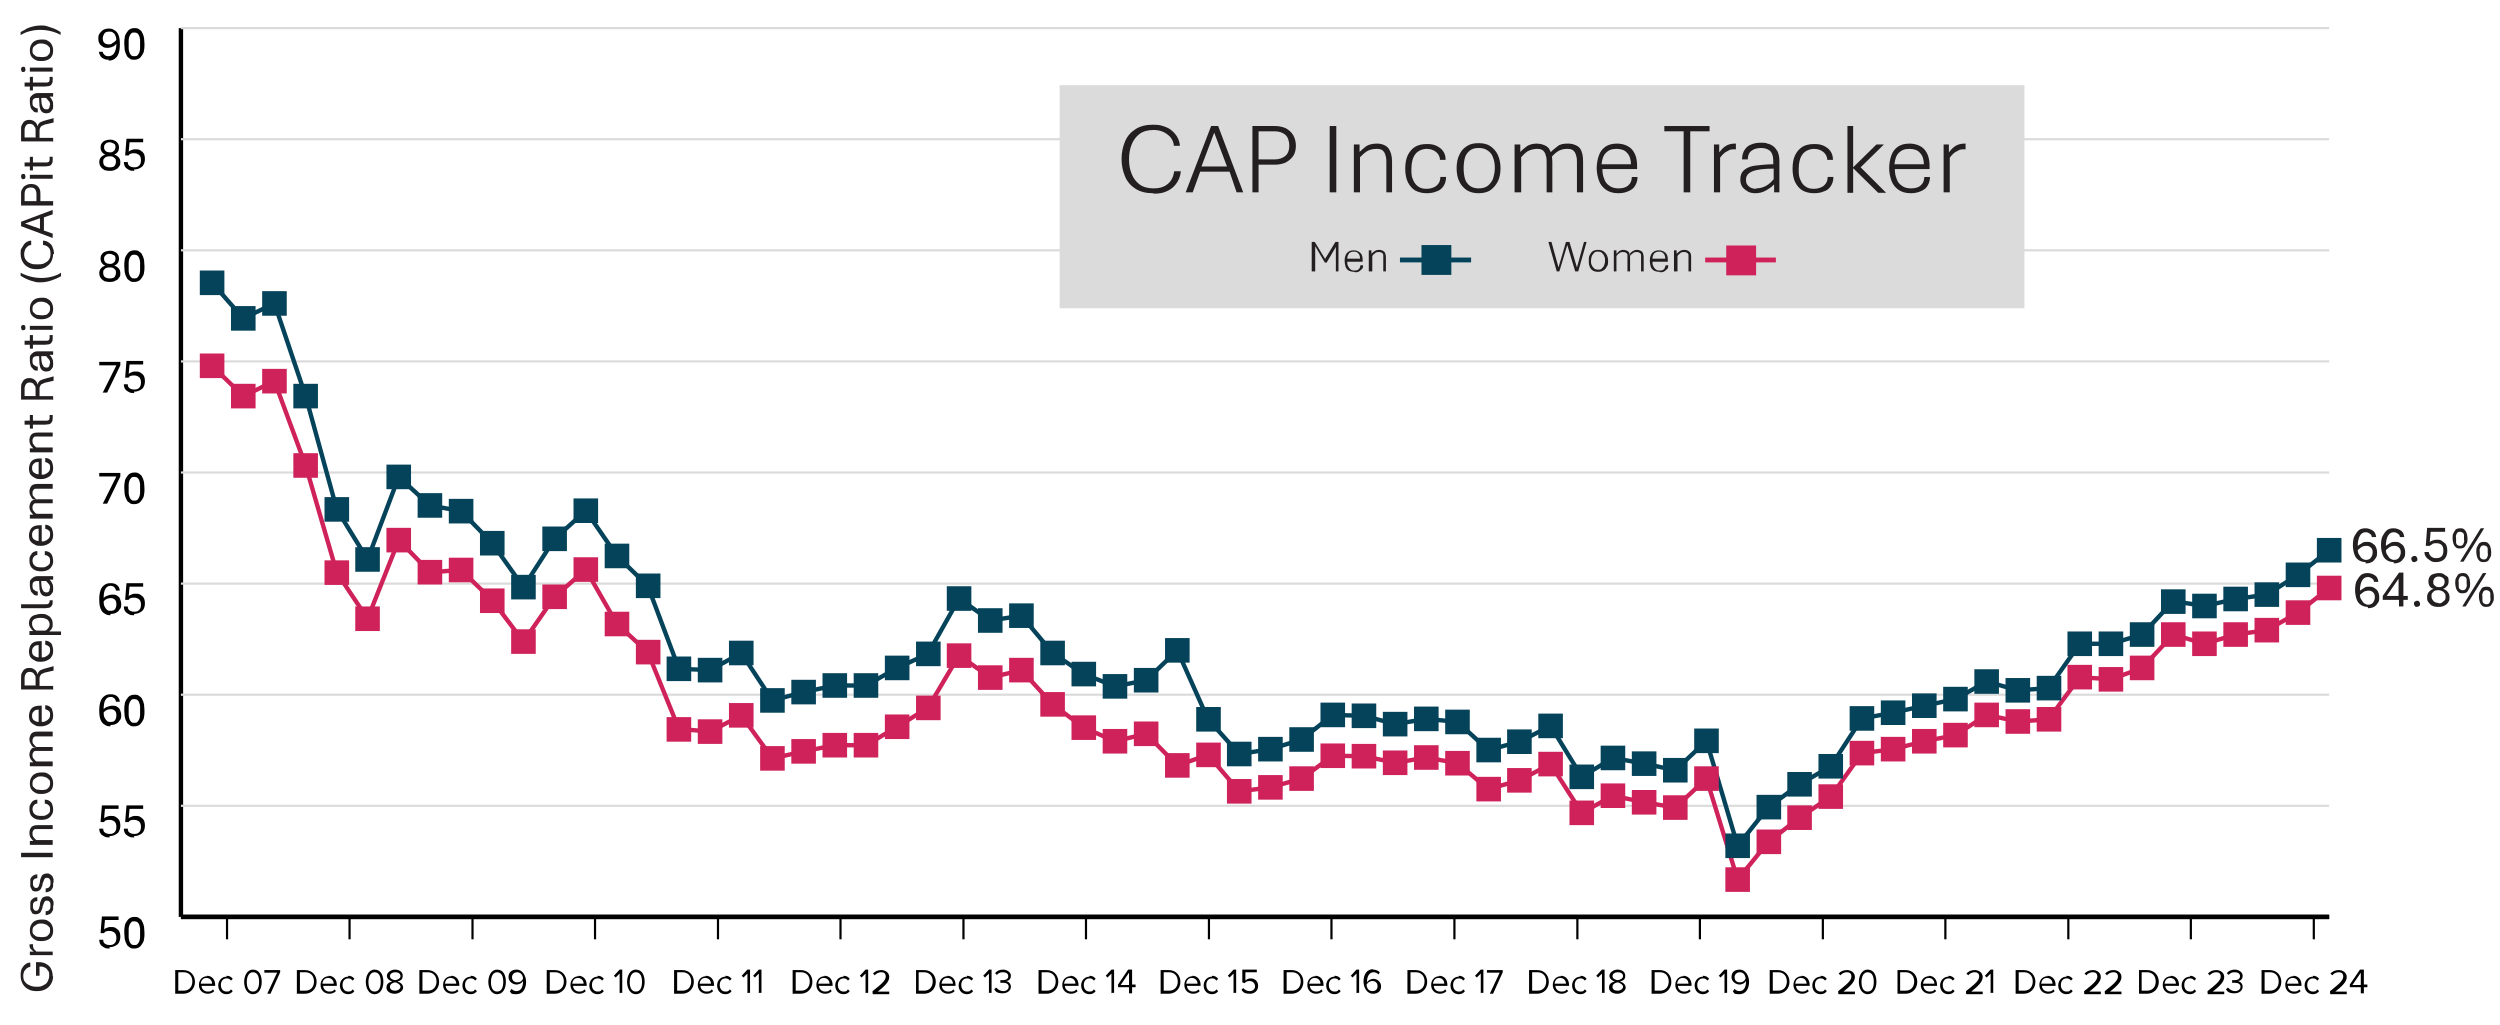 <?xml version="1.0" encoding="UTF-8"?>
<svg id="Layer_2" xmlns="http://www.w3.org/2000/svg" xmlns:xlink="http://www.w3.org/1999/xlink" version="1.1" viewBox="0 0 569.3 233.3">
  <!-- Generator: Adobe Illustrator 29.2.1, SVG Export Plug-In . SVG Version: 2.1.0 Build 116)  -->
  <defs>
    <style>
      .st0, .st1, .st2, .st3, .st4 {
        fill: none;
      }

      .st5 {
        fill: #4b89c5;
      }

      .st5, .st6 {
        stroke: #05435a;
      }

      .st5, .st6, .st7, .st1, .st2, .st3, .st8, .st4 {
        stroke-miterlimit: 10;
      }

      .st5, .st3 {
        stroke-width: 1.1px;
      }

      .st6, .st9 {
        fill: #05435a;
      }

      .st7, .st3 {
        stroke: #cf225a;
      }

      .st7, .st10 {
        fill: #cf225a;
      }

      .st11 {
        fill: #231f20;
      }

      .st1 {
        stroke: #dbdbdb;
        stroke-width: .5px;
      }

      .st2 {
        stroke-width: 1px;
      }

      .st2, .st8, .st4 {
        stroke: #000;
      }

      .st8 {
        fill: url(#linear-gradient);
      }

      .st12 {
        fill: #fff;
      }

      .st4 {
        stroke-width: .5px;
      }

      .st13 {
        fill: #dbdbdb;
      }
    </style>
    <linearGradient id="linear-gradient" x1="41.2" y1="208.8" x2="530.4" y2="208.8" gradientUnits="userSpaceOnUse">
      <stop offset="0" stop-color="#fff"/>
      <stop offset="1" stop-color="#000"/>
    </linearGradient>
  </defs>
  <g>
    <g>
      <line class="st8" x1="41.2" y1="208.8" x2="530.4" y2="208.8"/>
      <g>
        <line class="st0" x1="44.7" y1="214.3" x2="44.7" y2="209.3"/>
        <line class="st4" x1="51.7" y1="213.9" x2="51.7" y2="208.8"/>
        <line class="st0" x1="58.7" y1="213.9" x2="58.7" y2="208.8"/>
        <line class="st0" x1="65.7" y1="213.9" x2="65.7" y2="208.8"/>
        <line class="st0" x1="72.7" y1="214.3" x2="72.7" y2="209.3"/>
        <line class="st4" x1="79.6" y1="213.9" x2="79.6" y2="208.8"/>
        <line class="st0" x1="86.6" y1="213.9" x2="86.6" y2="208.8"/>
        <line class="st0" x1="93.6" y1="213.9" x2="93.6" y2="208.8"/>
        <line class="st0" x1="100.6" y1="214.3" x2="100.6" y2="209.3"/>
        <line class="st4" x1="107.6" y1="213.9" x2="107.6" y2="208.8"/>
        <line class="st0" x1="114.6" y1="213.9" x2="114.6" y2="208.8"/>
        <line class="st0" x1="121.6" y1="213.9" x2="121.6" y2="208.8"/>
        <line class="st0" x1="128.6" y1="214.3" x2="128.6" y2="209.3"/>
        <line class="st4" x1="135.5" y1="213.9" x2="135.5" y2="208.8"/>
        <line class="st0" x1="142.5" y1="213.9" x2="142.5" y2="208.8"/>
        <line class="st0" x1="149.5" y1="213.9" x2="149.5" y2="208.8"/>
        <line class="st0" x1="156.5" y1="214.3" x2="156.5" y2="209.3"/>
        <line class="st4" x1="163.5" y1="213.9" x2="163.5" y2="208.8"/>
        <line class="st0" x1="170.5" y1="213.9" x2="170.5" y2="208.8"/>
        <line class="st0" x1="177.5" y1="213.9" x2="177.5" y2="208.8"/>
        <line class="st0" x1="184.5" y1="214.3" x2="184.5" y2="209.3"/>
        <line class="st4" x1="191.4" y1="213.9" x2="191.4" y2="208.8"/>
        <line class="st0" x1="198.4" y1="213.9" x2="198.4" y2="208.8"/>
        <line class="st0" x1="205.4" y1="213.9" x2="205.4" y2="208.8"/>
        <line class="st0" x1="212.4" y1="214.3" x2="212.4" y2="209.3"/>
        <line class="st4" x1="219.4" y1="213.9" x2="219.4" y2="208.8"/>
        <line class="st0" x1="226.4" y1="213.9" x2="226.4" y2="208.8"/>
        <line class="st0" x1="233.4" y1="213.9" x2="233.4" y2="208.8"/>
        <line class="st0" x1="240.4" y1="214.3" x2="240.4" y2="209.3"/>
        <line class="st4" x1="247.3" y1="213.9" x2="247.3" y2="208.8"/>
        <line class="st0" x1="254.3" y1="213.9" x2="254.3" y2="208.8"/>
        <line class="st0" x1="261.3" y1="213.9" x2="261.3" y2="208.8"/>
        <line class="st0" x1="268.3" y1="214.3" x2="268.3" y2="209.3"/>
        <line class="st4" x1="275.3" y1="213.9" x2="275.3" y2="208.8"/>
        <line class="st0" x1="282.3" y1="213.9" x2="282.3" y2="208.8"/>
        <line class="st0" x1="289.3" y1="213.9" x2="289.3" y2="208.8"/>
        <line class="st0" x1="296.3" y1="214.3" x2="296.3" y2="209.3"/>
        <line class="st4" x1="303.2" y1="213.9" x2="303.2" y2="208.8"/>
        <line class="st0" x1="310.2" y1="213.9" x2="310.2" y2="208.8"/>
        <line class="st0" x1="317.2" y1="213.9" x2="317.2" y2="208.8"/>
        <line class="st0" x1="324.2" y1="213.7" x2="324.2" y2="208.6"/>
        <line class="st4" x1="331.2" y1="213.9" x2="331.2" y2="208.8"/>
        <line class="st0" x1="338.2" y1="213.9" x2="338.2" y2="208.8"/>
        <line class="st0" x1="345.2" y1="213.9" x2="345.2" y2="208.8"/>
        <line class="st0" x1="352.2" y1="213.8" x2="352.2" y2="208.7"/>
        <line class="st4" x1="359.2" y1="213.9" x2="359.2" y2="208.8"/>
        <line class="st0" x1="366.1" y1="213.9" x2="366.1" y2="208.8"/>
        <line class="st0" x1="373.1" y1="213.9" x2="373.1" y2="208.8"/>
        <line class="st0" x1="380.1" y1="213.8" x2="380.1" y2="208.7"/>
        <line class="st4" x1="387.1" y1="213.9" x2="387.1" y2="208.8"/>
        <line class="st0" x1="394.1" y1="213.9" x2="394.1" y2="208.8"/>
        <line class="st0" x1="401.1" y1="213.9" x2="401.1" y2="208.8"/>
        <line class="st0" x1="408.1" y1="213.8" x2="408.1" y2="208.7"/>
        <line class="st4" x1="415.1" y1="213.9" x2="415.1" y2="208.8"/>
        <line class="st0" x1="422" y1="213.9" x2="422" y2="208.8"/>
        <line class="st0" x1="429" y1="213.9" x2="429" y2="208.8"/>
        <line class="st0" x1="435.9" y1="213.8" x2="435.9" y2="208.7"/>
        <line class="st4" x1="443" y1="213.9" x2="443" y2="208.8"/>
        <line class="st0" x1="450" y1="213.9" x2="450" y2="208.8"/>
        <line class="st0" x1="457" y1="213.9" x2="457" y2="208.8"/>
        <line class="st0" x1="464" y1="213.9" x2="464" y2="208.8"/>
        <line class="st4" x1="471" y1="213.9" x2="471" y2="208.8"/>
        <line class="st0" x1="477.9" y1="213.9" x2="477.9" y2="208.8"/>
        <line class="st0" x1="484.9" y1="213.9" x2="484.9" y2="208.8"/>
        <line class="st0" x1="491.9" y1="213.9" x2="491.9" y2="208.8"/>
        <line class="st4" x1="498.9" y1="213.9" x2="498.9" y2="208.8"/>
        <line class="st0" x1="505.9" y1="213.9" x2="505.9" y2="208.8"/>
        <line class="st0" x1="512.9" y1="213.9" x2="512.9" y2="208.8"/>
        <line class="st0" x1="519.9" y1="213.9" x2="519.9" y2="208.8"/>
        <line class="st4" x1="526.9" y1="213.9" x2="526.9" y2="208.8"/>
      </g>
    </g>
    <g>
      <line class="st2" x1="41.2" y1="208.8" x2="41.2" y2="6.4"/>
      <g>
        <line class="st2" x1="41.2" y1="208.8" x2="530.4" y2="208.8"/>
        <line class="st1" x1="41.2" y1="183.5" x2="530.4" y2="183.5"/>
        <line class="st1" x1="41.2" y1="158.2" x2="530.4" y2="158.2"/>
        <line class="st1" x1="41.2" y1="132.9" x2="530.4" y2="132.9"/>
        <line class="st1" x1="41.2" y1="107.6" x2="530.4" y2="107.6"/>
        <line class="st1" x1="41.2" y1="82.3" x2="530.4" y2="82.3"/>
        <line class="st1" x1="41.2" y1="57" x2="530.4" y2="57"/>
        <line class="st1" x1="41.2" y1="31.7" x2="530.4" y2="31.7"/>
        <line class="st1" x1="41.2" y1="6.4" x2="530.4" y2="6.4"/>
      </g>
    </g>
    <g>
      <g>
        <line class="st7" x1="55.4" y1="90.2" x2="48.3" y2="83.3"/>
        <line class="st7" x1="62.5" y1="86.8" x2="55.4" y2="90.2"/>
        <line class="st7" x1="69.6" y1="106" x2="62.5" y2="86.8"/>
        <line class="st7" x1="76.7" y1="130.4" x2="69.6" y2="106"/>
        <line class="st7" x1="83.7" y1="140.9" x2="76.7" y2="130.4"/>
        <line class="st7" x1="90.8" y1="123" x2="83.7" y2="140.9"/>
        <line class="st7" x1="97.9" y1="130.3" x2="90.8" y2="123"/>
        <line class="st7" x1="105" y1="129.8" x2="97.9" y2="130.3"/>
        <line class="st7" x1="112.1" y1="136.7" x2="105" y2="129.8"/>
        <line class="st7" x1="119.2" y1="146.1" x2="112.1" y2="136.7"/>
        <line class="st7" x1="126.3" y1="135.9" x2="119.2" y2="146.1"/>
        <line class="st7" x1="133.4" y1="129.7" x2="126.3" y2="135.9"/>
        <line class="st7" x1="140.5" y1="142.1" x2="133.4" y2="129.7"/>
        <line class="st7" x1="147.5" y1="148.5" x2="140.5" y2="142.1"/>
        <line class="st7" x1="154.6" y1="166" x2="147.5" y2="148.5"/>
        <line class="st7" x1="161.7" y1="166.6" x2="154.6" y2="166"/>
        <line class="st7" x1="168.8" y1="162.9" x2="161.7" y2="166.6"/>
        <line class="st7" x1="175.9" y1="172.7" x2="168.8" y2="162.9"/>
        <line class="st7" x1="183" y1="171.1" x2="175.9" y2="172.7"/>
        <line class="st7" x1="190.1" y1="169.7" x2="183" y2="171.1"/>
        <line class="st7" x1="197.2" y1="169.7" x2="190.1" y2="169.7"/>
        <line class="st7" x1="204.3" y1="165.5" x2="197.2" y2="169.7"/>
        <line class="st7" x1="211.3" y1="161.2" x2="204.3" y2="165.5"/>
        <line class="st7" x1="218.4" y1="149.2" x2="211.3" y2="161.2"/>
        <line class="st7" x1="225.5" y1="154.3" x2="218.4" y2="149.2"/>
        <line class="st7" x1="232.6" y1="152.6" x2="225.5" y2="154.3"/>
        <line class="st7" x1="239.7" y1="160.4" x2="232.6" y2="152.6"/>
        <line class="st7" x1="246.8" y1="165.7" x2="239.7" y2="160.4"/>
        <line class="st7" x1="253.9" y1="168.8" x2="246.8" y2="165.7"/>
        <line class="st7" x1="261" y1="167.1" x2="253.9" y2="168.8"/>
        <line class="st7" x1="268.1" y1="174.3" x2="261" y2="167.1"/>
        <line class="st7" x1="275.1" y1="171.9" x2="268.1" y2="174.3"/>
        <line class="st7" x1="282.2" y1="180.2" x2="275.1" y2="171.9"/>
        <line class="st7" x1="289.3" y1="179.3" x2="282.2" y2="180.2"/>
        <line class="st7" x1="296.4" y1="177.3" x2="289.3" y2="179.3"/>
        <line class="st7" x1="303.5" y1="172.1" x2="296.4" y2="177.3"/>
        <line class="st7" x1="310.6" y1="172.2" x2="303.5" y2="172.1"/>
        <line class="st7" x1="317.7" y1="173.7" x2="310.6" y2="172.2"/>
        <line class="st7" x1="324.8" y1="172.5" x2="317.7" y2="173.7"/>
        <line class="st7" x1="331.9" y1="173.8" x2="324.8" y2="172.5"/>
        <line class="st7" x1="338.9" y1="179.7" x2="331.9" y2="173.8"/>
        <line class="st7" x1="346" y1="177.7" x2="338.9" y2="179.7"/>
        <line class="st7" x1="353.1" y1="174" x2="346" y2="177.7"/>
        <line class="st7" x1="360.2" y1="185.1" x2="353.1" y2="174"/>
        <line class="st7" x1="367.3" y1="181.2" x2="360.2" y2="185.1"/>
        <line class="st7" x1="374.4" y1="182.7" x2="367.3" y2="181.2"/>
        <line class="st7" x1="381.5" y1="183.9" x2="374.4" y2="182.7"/>
        <line class="st7" x1="388.6" y1="177.3" x2="381.5" y2="183.9"/>
        <line class="st7" x1="395.7" y1="200.3" x2="388.6" y2="177.3"/>
        <line class="st7" x1="402.7" y1="191.7" x2="395.7" y2="200.3"/>
        <line class="st7" x1="409.8" y1="186.2" x2="402.7" y2="191.7"/>
        <line class="st7" x1="416.9" y1="181.4" x2="409.8" y2="186.2"/>
        <line class="st7" x1="424" y1="171.5" x2="416.9" y2="181.4"/>
        <line class="st7" x1="431.1" y1="170.6" x2="424" y2="171.5"/>
        <line class="st7" x1="438.2" y1="168.8" x2="431.1" y2="170.6"/>
        <line class="st7" x1="445.3" y1="167.4" x2="438.2" y2="168.8"/>
        <line class="st7" x1="452.4" y1="162.8" x2="445.3" y2="167.4"/>
        <line class="st7" x1="459.5" y1="164.3" x2="452.4" y2="162.8"/>
        <line class="st7" x1="466.5" y1="163.8" x2="459.5" y2="164.3"/>
        <line class="st7" x1="473.6" y1="154.2" x2="466.5" y2="163.8"/>
        <line class="st7" x1="480.7" y1="154.7" x2="473.6" y2="154.2"/>
        <line class="st7" x1="487.8" y1="152.1" x2="480.7" y2="154.7"/>
        <line class="st7" x1="494.9" y1="144.5" x2="487.8" y2="152.1"/>
        <line class="st7" x1="502" y1="146.6" x2="494.9" y2="144.5"/>
        <line class="st7" x1="509.1" y1="144.5" x2="502" y2="146.6"/>
        <line class="st7" x1="516.2" y1="143.5" x2="509.1" y2="144.5"/>
        <line class="st7" x1="523.3" y1="139.5" x2="516.2" y2="143.5"/>
        <line class="st7" x1="530.4" y1="133.9" x2="523.3" y2="139.5"/>
      </g>
      <g>
        <line class="st6" x1="55.4" y1="72.5" x2="48.3" y2="64.4"/>
        <line class="st6" x1="62.5" y1="69.1" x2="55.4" y2="72.5"/>
        <line class="st6" x1="69.6" y1="90.2" x2="62.5" y2="69.1"/>
        <line class="st6" x1="76.7" y1="116" x2="69.6" y2="90.2"/>
        <line class="st6" x1="83.7" y1="127.4" x2="76.7" y2="116"/>
        <line class="st6" x1="90.8" y1="108.6" x2="83.7" y2="127.4"/>
        <line class="st6" x1="97.9" y1="115.1" x2="90.8" y2="108.6"/>
        <line class="st6" x1="105" y1="116.4" x2="97.9" y2="115.1"/>
        <line class="st6" x1="112.1" y1="123.7" x2="105" y2="116.4"/>
        <line class="st6" x1="119.2" y1="133.7" x2="112.1" y2="123.7"/>
        <line class="st6" x1="126.3" y1="122.7" x2="119.2" y2="133.7"/>
        <line class="st6" x1="133.4" y1="116.3" x2="126.3" y2="122.7"/>
        <line class="st6" x1="140.5" y1="126.6" x2="133.4" y2="116.3"/>
        <line class="st6" x1="147.5" y1="133.4" x2="140.5" y2="126.6"/>
        <line class="st6" x1="154.6" y1="152.3" x2="147.5" y2="133.4"/>
        <line class="st6" x1="161.7" y1="152.6" x2="154.6" y2="152.3"/>
        <line class="st6" x1="168.8" y1="148.7" x2="161.7" y2="152.6"/>
        <line class="st6" x1="175.9" y1="159.5" x2="168.8" y2="148.7"/>
        <line class="st6" x1="183" y1="157.6" x2="175.9" y2="159.5"/>
        <line class="st6" x1="190.1" y1="156.1" x2="183" y2="157.6"/>
        <line class="st6" x1="197.2" y1="156.1" x2="190.1" y2="156.1"/>
        <line class="st6" x1="204.3" y1="152.1" x2="197.2" y2="156.1"/>
        <line class="st6" x1="211.3" y1="148.9" x2="204.3" y2="152.1"/>
        <line class="st6" x1="218.4" y1="136.3" x2="211.3" y2="148.9"/>
        <line class="st6" x1="225.5" y1="141.3" x2="218.4" y2="136.3"/>
        <line class="st6" x1="232.6" y1="140.2" x2="225.5" y2="141.3"/>
        <line class="st6" x1="239.7" y1="148.7" x2="232.6" y2="140.2"/>
        <line class="st6" x1="246.8" y1="153.5" x2="239.7" y2="148.7"/>
        <line class="st6" x1="253.9" y1="156.3" x2="246.8" y2="153.5"/>
        <line class="st6" x1="261" y1="154.9" x2="253.9" y2="156.3"/>
        <line class="st6" x1="268.1" y1="148.1" x2="261" y2="154.9"/>
        <line class="st6" x1="275.1" y1="163.8" x2="268.1" y2="148.1"/>
        <line class="st6" x1="282.2" y1="171.7" x2="275.1" y2="163.8"/>
        <line class="st6" x1="289.3" y1="170.6" x2="282.2" y2="171.7"/>
        <line class="st6" x1="296.4" y1="168.4" x2="289.3" y2="170.6"/>
        <line class="st6" x1="303.5" y1="162.8" x2="296.4" y2="168.4"/>
        <line class="st6" x1="310.6" y1="163" x2="303.5" y2="162.8"/>
        <line class="st6" x1="317.7" y1="164.9" x2="310.6" y2="163"/>
        <line class="st6" x1="324.8" y1="163.7" x2="317.7" y2="164.9"/>
        <line class="st6" x1="331.9" y1="164.4" x2="324.8" y2="163.7"/>
        <line class="st6" x1="338.9" y1="170.8" x2="331.9" y2="164.4"/>
        <line class="st6" x1="346" y1="168.9" x2="338.9" y2="170.8"/>
        <line class="st6" x1="353.1" y1="165.3" x2="346" y2="168.9"/>
        <line class="st6" x1="360.2" y1="176.9" x2="353.1" y2="165.3"/>
        <line class="st6" x1="367.3" y1="172.6" x2="360.2" y2="176.9"/>
        <line class="st6" x1="374.4" y1="173.9" x2="367.3" y2="172.6"/>
        <line class="st6" x1="381.5" y1="175.4" x2="374.4" y2="173.9"/>
        <line class="st6" x1="388.6" y1="168.7" x2="381.5" y2="175.4"/>
        <line class="st6" x1="395.7" y1="192.6" x2="388.6" y2="168.7"/>
        <line class="st6" x1="402.7" y1="183.8" x2="395.7" y2="192.6"/>
        <line class="st6" x1="409.8" y1="178.6" x2="402.7" y2="183.8"/>
        <line class="st6" x1="416.9" y1="174.5" x2="409.8" y2="178.6"/>
        <line class="st6" x1="424" y1="163.6" x2="416.9" y2="174.5"/>
        <line class="st6" x1="431.1" y1="162.3" x2="424" y2="163.6"/>
        <line class="st6" x1="438.2" y1="160.7" x2="431.1" y2="162.3"/>
        <line class="st6" x1="445.3" y1="159.2" x2="438.2" y2="160.7"/>
        <line class="st6" x1="452.4" y1="155.2" x2="445.3" y2="159.2"/>
        <line class="st6" x1="459.5" y1="157.2" x2="452.4" y2="155.2"/>
        <line class="st6" x1="466.5" y1="156.7" x2="459.5" y2="157.2"/>
        <line class="st6" x1="473.6" y1="146.6" x2="466.5" y2="156.7"/>
        <line class="st6" x1="480.7" y1="146.6" x2="473.6" y2="146.6"/>
        <line class="st6" x1="487.8" y1="144.5" x2="480.7" y2="146.6"/>
        <line class="st6" x1="494.9" y1="136.9" x2="487.8" y2="144.5"/>
        <line class="st6" x1="502" y1="138" x2="494.9" y2="136.9"/>
        <line class="st6" x1="509.1" y1="136.4" x2="502" y2="138"/>
        <line class="st6" x1="516.2" y1="135.4" x2="509.1" y2="136.4"/>
        <line class="st6" x1="523.3" y1="130.9" x2="516.2" y2="135.4"/>
        <line class="st6" x1="530.4" y1="125.3" x2="523.3" y2="130.9"/>
      </g>
    </g>
    <g>
      <g>
        <rect class="st10" x="45.5" y="80.5" width="5.6" height="5.6"/>
        <rect class="st10" x="52.6" y="87.4" width="5.6" height="5.6"/>
        <rect class="st10" x="59.7" y="84" width="5.6" height="5.6"/>
        <rect class="st10" x="66.8" y="103.2" width="5.6" height="5.6"/>
        <rect class="st10" x="73.9" y="127.6" width="5.6" height="5.6"/>
        <rect class="st10" x="80.9" y="138.1" width="5.6" height="5.6"/>
        <rect class="st10" x="88" y="120.2" width="5.6" height="5.6"/>
        <rect class="st10" x="95.1" y="127.5" width="5.6" height="5.6"/>
        <rect class="st10" x="102.2" y="127" width="5.6" height="5.6"/>
        <rect class="st10" x="109.3" y="134" width="5.6" height="5.6"/>
        <rect class="st10" x="116.4" y="143.3" width="5.6" height="5.6"/>
        <rect class="st10" x="123.5" y="133.1" width="5.6" height="5.6"/>
        <rect class="st10" x="130.6" y="126.9" width="5.6" height="5.6"/>
        <rect class="st10" x="137.7" y="139.3" width="5.6" height="5.6"/>
        <rect class="st10" x="144.8" y="145.7" width="5.6" height="5.6"/>
        <rect class="st10" x="151.8" y="163.3" width="5.6" height="5.6"/>
        <rect class="st10" x="158.9" y="163.8" width="5.6" height="5.6"/>
        <rect class="st10" x="166" y="160.1" width="5.6" height="5.6"/>
        <rect class="st10" x="173.1" y="169.9" width="5.6" height="5.6"/>
        <rect class="st10" x="180.2" y="168.3" width="5.6" height="5.6"/>
        <rect class="st10" x="187.3" y="166.9" width="5.6" height="5.6"/>
        <rect class="st10" x="194.4" y="166.9" width="5.6" height="5.6"/>
        <rect class="st10" x="201.5" y="162.7" width="5.6" height="5.6"/>
        <rect class="st10" x="208.6" y="158.4" width="5.6" height="5.6"/>
        <rect class="st10" x="215.6" y="146.5" width="5.6" height="5.6"/>
        <rect class="st10" x="222.7" y="151.5" width="5.6" height="5.6"/>
        <rect class="st10" x="229.8" y="149.8" width="5.6" height="5.6"/>
        <rect class="st10" x="236.9" y="157.6" width="5.6" height="5.6"/>
        <rect class="st10" x="244" y="162.9" width="5.6" height="5.6"/>
        <rect class="st10" x="251.1" y="166" width="5.6" height="5.6"/>
        <rect class="st10" x="258.2" y="164.3" width="5.6" height="5.6"/>
        <rect class="st10" x="265.3" y="171.5" width="5.6" height="5.6"/>
        <rect class="st10" x="272.4" y="169.1" width="5.6" height="5.6"/>
        <rect class="st10" x="279.4" y="177.4" width="5.6" height="5.6"/>
        <rect class="st10" x="286.5" y="176.5" width="5.6" height="5.6"/>
        <rect class="st10" x="293.6" y="174.5" width="5.6" height="5.6"/>
        <rect class="st10" x="300.7" y="169.3" width="5.6" height="5.6"/>
        <rect class="st10" x="307.8" y="169.4" width="5.6" height="5.6"/>
        <rect class="st10" x="314.9" y="170.9" width="5.6" height="5.6"/>
        <rect class="st10" x="322" y="169.7" width="5.6" height="5.6"/>
        <rect class="st10" x="329.1" y="171" width="5.6" height="5.6"/>
        <rect class="st10" x="336.2" y="176.9" width="5.6" height="5.6"/>
        <rect class="st10" x="343.2" y="174.9" width="5.6" height="5.6"/>
        <rect class="st10" x="350.3" y="171.2" width="5.6" height="5.6"/>
        <rect class="st10" x="357.4" y="182.3" width="5.6" height="5.6"/>
        <rect class="st10" x="364.5" y="178.4" width="5.6" height="5.6"/>
        <rect class="st10" x="371.6" y="179.9" width="5.6" height="5.6"/>
        <rect class="st10" x="378.7" y="181.1" width="5.6" height="5.6"/>
        <rect class="st10" x="385.8" y="174.5" width="5.6" height="5.6"/>
        <rect class="st10" x="392.9" y="197.5" width="5.6" height="5.6"/>
        <rect class="st10" x="400" y="188.9" width="5.6" height="5.6"/>
        <rect class="st10" x="407" y="183.4" width="5.6" height="5.6"/>
        <rect class="st10" x="414.1" y="178.6" width="5.6" height="5.6"/>
        <rect class="st10" x="421.2" y="168.7" width="5.6" height="5.6"/>
        <rect class="st10" x="428.3" y="167.8" width="5.6" height="5.6"/>
        <rect class="st10" x="435.4" y="166" width="5.6" height="5.6"/>
        <rect class="st10" x="442.5" y="164.6" width="5.6" height="5.6"/>
        <rect class="st10" x="449.6" y="160" width="5.6" height="5.6"/>
        <rect class="st10" x="456.7" y="161.5" width="5.6" height="5.6"/>
        <rect class="st10" x="463.8" y="161" width="5.6" height="5.6"/>
        <rect class="st10" x="470.8" y="151.4" width="5.6" height="5.6"/>
        <rect class="st10" x="477.9" y="151.9" width="5.6" height="5.6"/>
        <rect class="st10" x="485" y="149.3" width="5.6" height="5.6"/>
        <rect class="st10" x="492.1" y="141.7" width="5.6" height="5.6"/>
        <rect class="st10" x="499.2" y="143.8" width="5.6" height="5.6"/>
        <rect class="st10" x="506.3" y="141.7" width="5.6" height="5.6"/>
        <rect class="st10" x="513.4" y="140.7" width="5.6" height="5.6"/>
        <rect class="st10" x="520.5" y="136.7" width="5.6" height="5.6"/>
        <rect class="st10" x="527.6" y="131.1" width="5.6" height="5.6"/>
      </g>
      <g>
        <rect class="st9" x="45.5" y="61.6" width="5.6" height="5.6"/>
        <rect class="st9" x="52.6" y="69.7" width="5.6" height="5.6"/>
        <rect class="st9" x="59.7" y="66.3" width="5.6" height="5.6"/>
        <rect class="st9" x="66.8" y="87.4" width="5.6" height="5.6"/>
        <rect class="st9" x="73.9" y="113.2" width="5.6" height="5.6"/>
        <rect class="st9" x="80.9" y="124.6" width="5.6" height="5.6"/>
        <rect class="st9" x="88" y="105.8" width="5.6" height="5.6"/>
        <rect class="st9" x="95.1" y="112.3" width="5.6" height="5.6"/>
        <rect class="st9" x="102.2" y="113.6" width="5.6" height="5.6"/>
        <rect class="st9" x="109.3" y="120.9" width="5.6" height="5.6"/>
        <rect class="st9" x="116.4" y="130.9" width="5.6" height="5.6"/>
        <rect class="st9" x="123.5" y="119.9" width="5.6" height="5.6"/>
        <rect class="st9" x="130.6" y="113.5" width="5.6" height="5.6"/>
        <rect class="st9" x="137.7" y="123.8" width="5.6" height="5.6"/>
        <rect class="st9" x="144.8" y="130.6" width="5.6" height="5.6"/>
        <rect class="st9" x="151.8" y="149.5" width="5.6" height="5.6"/>
        <rect class="st9" x="158.9" y="149.8" width="5.6" height="5.6"/>
        <rect class="st9" x="166" y="145.9" width="5.6" height="5.6"/>
        <rect class="st9" x="173.1" y="156.7" width="5.6" height="5.6"/>
        <rect class="st9" x="180.2" y="154.8" width="5.6" height="5.6"/>
        <rect class="st9" x="187.3" y="153.3" width="5.6" height="5.6"/>
        <rect class="st9" x="194.4" y="153.3" width="5.6" height="5.6"/>
        <rect class="st9" x="201.5" y="149.3" width="5.6" height="5.6"/>
        <rect class="st9" x="208.6" y="146.1" width="5.6" height="5.6"/>
        <rect class="st9" x="215.6" y="133.5" width="5.6" height="5.6"/>
        <rect class="st9" x="222.7" y="138.5" width="5.6" height="5.6"/>
        <rect class="st9" x="229.8" y="137.4" width="5.6" height="5.6"/>
        <rect class="st9" x="236.9" y="145.9" width="5.6" height="5.6"/>
        <rect class="st9" x="244" y="150.7" width="5.6" height="5.6"/>
        <rect class="st9" x="251.1" y="153.5" width="5.6" height="5.6"/>
        <rect class="st9" x="258.2" y="152.1" width="5.6" height="5.6"/>
        <rect class="st9" x="265.3" y="145.3" width="5.6" height="5.6"/>
        <rect class="st9" x="272.4" y="161" width="5.6" height="5.6"/>
        <rect class="st9" x="279.4" y="168.9" width="5.6" height="5.6"/>
        <rect class="st9" x="286.5" y="167.8" width="5.6" height="5.6"/>
        <rect class="st9" x="293.6" y="165.6" width="5.6" height="5.6"/>
        <rect class="st9" x="300.7" y="160" width="5.6" height="5.6"/>
        <rect class="st9" x="307.8" y="160.2" width="5.6" height="5.6"/>
        <rect class="st9" x="314.9" y="162.1" width="5.6" height="5.6"/>
        <rect class="st9" x="322" y="160.9" width="5.6" height="5.6"/>
        <rect class="st9" x="329.1" y="161.6" width="5.6" height="5.6"/>
        <rect class="st9" x="336.2" y="168" width="5.6" height="5.6"/>
        <rect class="st9" x="343.2" y="166.1" width="5.6" height="5.6"/>
        <rect class="st9" x="350.3" y="162.5" width="5.6" height="5.6"/>
        <rect class="st9" x="357.4" y="174.1" width="5.6" height="5.6"/>
        <rect class="st9" x="364.5" y="169.8" width="5.6" height="5.6"/>
        <rect class="st9" x="371.6" y="171.1" width="5.6" height="5.6"/>
        <rect class="st9" x="378.7" y="172.6" width="5.6" height="5.6"/>
        <rect class="st9" x="385.8" y="165.9" width="5.6" height="5.6"/>
        <rect class="st9" x="392.9" y="189.8" width="5.6" height="5.6"/>
        <rect class="st9" x="400" y="181" width="5.6" height="5.6"/>
        <rect class="st9" x="407" y="175.8" width="5.6" height="5.6"/>
        <rect class="st9" x="414.1" y="171.7" width="5.6" height="5.6"/>
        <rect class="st9" x="421.2" y="160.8" width="5.6" height="5.6"/>
        <rect class="st9" x="428.3" y="159.5" width="5.6" height="5.6"/>
        <rect class="st9" x="435.4" y="157.9" width="5.6" height="5.6"/>
        <rect class="st9" x="442.5" y="156.4" width="5.6" height="5.6"/>
        <rect class="st9" x="449.6" y="152.4" width="5.6" height="5.6"/>
        <rect class="st9" x="456.7" y="154.4" width="5.6" height="5.6"/>
        <rect class="st9" x="463.8" y="153.9" width="5.6" height="5.6"/>
        <rect class="st9" x="470.8" y="143.8" width="5.6" height="5.6"/>
        <rect class="st9" x="477.9" y="143.8" width="5.6" height="5.6"/>
        <rect class="st9" x="485" y="141.7" width="5.6" height="5.6"/>
        <rect class="st9" x="492.1" y="134.2" width="5.6" height="5.6"/>
        <rect class="st9" x="499.2" y="135.2" width="5.6" height="5.6"/>
        <rect class="st9" x="506.3" y="133.6" width="5.6" height="5.6"/>
        <rect class="st9" x="513.4" y="132.6" width="5.6" height="5.6"/>
        <rect class="st9" x="520.5" y="128.1" width="5.6" height="5.6"/>
        <rect class="st9" x="527.6" y="122.5" width="5.6" height="5.6"/>
      </g>
    </g>
  </g>
  <g>
    <path class="st11" d="M12.1,222.2c0,.8-.2,1.4-.5,1.9s-.7.9-1.3,1.2c-.6.3-1.2.4-1.9.4s-1.4-.1-1.9-.4c-.6-.3-1-.7-1.3-1.2s-.5-1.1-.5-1.9,0-.7.1-1.1c0-.3.2-.6.4-.9.2-.3.4-.5.7-.7.3-.2.6-.3,1-.3v1c-.3,0-.5.1-.8.3-.2.2-.4.4-.6.7-.1.3-.2.6-.2,1,0,.6.1,1.1.4,1.4.3.4.6.6,1.1.8.4.2.9.3,1.5.3s1,0,1.5-.3c.4-.2.8-.4,1-.8s.4-.8.4-1.4,0-.9-.3-1.2c-.2-.3-.4-.6-.8-.7-.3-.2-.7-.2-1.1-.2v2.1h-.8v-3.1h.6c.6,0,1.2.1,1.7.4s.9.6,1.1,1.1c.3.5.4,1.1.4,1.8Z"/>
    <path class="st11" d="M12,217.5h-5.2v-.8h.9c-.3-.2-.5-.4-.7-.6s-.3-.6-.3-1h0c0-.1.8-.1.8-.1h0c0,.4,0,.6.1.8,0,.2.2.4.3.5.1.1.3.3.4.4h3.7v.9Z"/>
    <path class="st11" d="M12.1,211.9c0,.5-.1,1-.3,1.3-.2.4-.5.6-.9.8-.4.2-.9.3-1.4.3s-1.1,0-1.5-.3c-.4-.2-.7-.5-.9-.8s-.3-.8-.3-1.3.1-1,.3-1.3c.2-.4.5-.7.9-.9.4-.2.9-.3,1.5-.3s1,0,1.4.3c.4.2.7.5.9.9.2.4.3.8.3,1.3ZM11.4,211.9c0-.4,0-.7-.3-.9-.2-.2-.4-.4-.7-.5-.3-.1-.6-.2-1-.2s-.7,0-1,.2-.5.3-.7.5c-.2.2-.3.5-.3.9s0,.7.3.9c.2.2.4.4.7.5.3,0,.6.1,1,.1s.7,0,1-.1c.3,0,.5-.3.7-.5.2-.2.3-.5.3-.9Z"/>
    <path class="st11" d="M12.1,206.2c0,.3,0,.6,0,.8,0,.3-.2.5-.3.7-.1.2-.3.4-.6.5-.2.1-.5.2-.8.2v-.9c.4,0,.7-.1.9-.4.2-.3.2-.6.2-.9s0-.6-.2-.8c-.1-.2-.3-.3-.6-.3s-.4,0-.6.3c-.1.2-.2.5-.4,1,0,.4-.2.8-.3,1-.1.3-.3.5-.5.6-.2.1-.4.2-.7.2s-.4,0-.6-.1c-.2,0-.3-.2-.4-.4-.1-.2-.2-.4-.3-.6,0-.2,0-.5,0-.8s0-.5,0-.8c0-.2.2-.5.3-.6s.3-.3.5-.4.5-.2.8-.2v.9c-.4,0-.6.1-.8.3s-.2.5-.2.8,0,.6.2.8c.1.2.3.3.5.3s.3,0,.4-.1.2-.2.3-.5c0-.2.2-.5.2-.9,0-.4.2-.7.3-1s.3-.5.5-.6c.2-.1.5-.2.8-.2s.5,0,.7.2c.2.1.4.3.5.4.1.2.2.4.3.7,0,.3,0,.5,0,.8Z"/>
    <path class="st11" d="M12.1,201c0,.3,0,.6,0,.8,0,.3-.2.5-.3.7-.1.2-.3.4-.6.5-.2.1-.5.2-.8.2v-.9c.4,0,.7-.1.9-.4.2-.3.2-.6.2-.9s0-.6-.2-.8c-.1-.2-.3-.3-.6-.3s-.4,0-.6.3c-.1.2-.2.5-.4,1,0,.4-.2.8-.3,1-.1.3-.3.5-.5.6-.2.1-.4.2-.7.2s-.4,0-.6-.1c-.2,0-.3-.2-.4-.4-.1-.2-.2-.4-.3-.6,0-.2,0-.5,0-.8s0-.5,0-.8c0-.2.2-.5.3-.6s.3-.3.5-.4.5-.2.8-.2v.9c-.4,0-.6.1-.8.3s-.2.5-.2.8,0,.6.2.8c.1.2.3.3.5.3s.3,0,.4-.1.2-.2.3-.5c0-.2.2-.5.2-.9,0-.4.2-.7.3-1s.3-.5.5-.6c.2-.1.5-.2.8-.2s.5,0,.7.2c.2.1.4.3.5.4.1.2.2.4.3.7,0,.3,0,.5,0,.8Z"/>
    <path class="st11" d="M12,195.2h-7.2v-1h7.2v1Z"/>
    <path class="st11" d="M12,192.4h-5.2v-.9h.8c-.2-.2-.4-.4-.6-.7-.2-.3-.3-.7-.3-1.2s.2-1,.5-1.3c.3-.3.8-.4,1.4-.4h3.4v.9h-3.2c-.3,0-.5,0-.7,0-.2,0-.4.1-.5.3-.1.1-.2.3-.2.6,0,.4,0,.7.3,1,.2.3.4.5.6.6h3.7v.9Z"/>
    <path class="st11" d="M12.1,184.2c0,.5,0,.9-.3,1.3-.2.4-.5.7-.9.9-.4.2-.9.3-1.5.3s-1.1-.1-1.5-.3c-.4-.2-.7-.5-.9-.8-.2-.4-.3-.8-.3-1.3s0-.8.2-1.1.3-.6.6-.8c.3-.2.6-.3,1-.3v.9c-.3,0-.6.1-.8.4-.2.2-.3.5-.3.9s.2.9.5,1.1c.3.3.8.4,1.5.4s.8,0,1.1-.2c.3-.1.5-.3.7-.5.2-.2.2-.5.2-.8s0-.7-.3-.9c-.2-.2-.5-.4-.9-.4v-.9c.4,0,.8.1,1.1.3.3.2.5.5.6.8s.2.7.2,1.1Z"/>
    <path class="st11" d="M12.1,178.4c0,.5-.1,1-.3,1.3-.2.4-.5.6-.9.8-.4.2-.9.3-1.4.3s-1.1,0-1.5-.3c-.4-.2-.7-.5-.9-.8s-.3-.8-.3-1.3.1-1,.3-1.3c.2-.4.5-.7.9-.9.4-.2.9-.3,1.5-.3s1,0,1.4.3c.4.2.7.5.9.9.2.4.3.8.3,1.3ZM11.4,178.4c0-.4,0-.7-.3-.9-.2-.2-.4-.4-.7-.5-.3-.1-.6-.2-1-.2s-.7,0-1,.2-.5.3-.7.5c-.2.2-.3.5-.3.9s0,.7.3.9c.2.2.4.4.7.5.3,0,.6.1,1,.1s.7,0,1-.1c.3,0,.5-.3.7-.5.2-.2.3-.5.3-.9Z"/>
    <path class="st11" d="M12,167.7h-3.2c-.3,0-.5,0-.7,0s-.4.1-.5.3c-.1.1-.2.3-.2.6,0,.4,0,.7.3.9.2.3.4.5.6.6h-.7c-.2,0-.4-.3-.6-.7-.2-.3-.3-.7-.3-1.1s.2-1,.5-1.3c.3-.3.8-.4,1.4-.4h3.4v.9ZM12,174.5h-5.2v-.9h.8c-.2-.2-.4-.4-.6-.7-.2-.3-.3-.7-.3-1.1s.2-1,.5-1.3c.3-.3.8-.4,1.4-.4h3.4v.9h-3.2c-.3,0-.5,0-.7,0s-.4.1-.5.3c-.1.1-.2.3-.2.6s0,.7.3.9c.2.3.4.5.6.6h3.7v.9Z"/>
    <path class="st11" d="M12.1,162.9c0,.6-.1,1-.4,1.4-.2.4-.6.6-1,.8-.4.2-.9.3-1.4.3s-1,0-1.4-.3c-.4-.2-.7-.4-1-.8-.2-.3-.3-.8-.3-1.3s.2-1.3.6-1.7,1-.6,1.9-.6.1,0,.2,0c0,0,.1,0,.2,0v3.7c.3,0,.7,0,.9-.2.3-.1.5-.3.7-.5.2-.2.3-.5.3-.9s0-.7-.3-.9c-.2-.2-.5-.3-.8-.4v-.9c.4,0,.7.1,1,.3.3.2.5.4.6.8.1.3.2.7.2,1.1ZM8.8,164.5v-2.9c-.5,0-.9.1-1.1.4-.3.2-.4.6-.4,1s.1.8.4,1c.3.2.6.4,1.1.4Z"/>
    <path class="st11" d="M12,157h-7.2v-2.7c0-.4,0-.8.2-1.1s.3-.6.6-.8.6-.3,1.1-.3.8.1,1.2.4.5.6.7,1.1c0-.3.1-.5.3-.7.1-.2.3-.3.6-.4.2-.1.5-.2.9-.3l1.8-.5v1l-1.7.4c-.3,0-.6.2-.8.3-.2,0-.4.2-.5.4-.1.2-.2.4-.2.7v1.7h3.1v1ZM8.1,156v-1.6c0-.3,0-.5-.2-.7s-.2-.4-.4-.5-.4-.2-.7-.2c-.4,0-.7.1-.9.4s-.3.6-.3,1v1.7h2.6Z"/>
    <path class="st11" d="M12.1,148.2c0,.6-.1,1-.4,1.4-.2.4-.6.6-1,.8-.4.2-.9.3-1.4.3s-1,0-1.4-.3c-.4-.2-.7-.4-1-.8-.2-.3-.3-.8-.3-1.3s.2-1.3.6-1.7,1-.6,1.9-.6.1,0,.2,0c0,0,.1,0,.2,0v3.7c.3,0,.7,0,.9-.2.3-.1.5-.3.7-.5.2-.2.3-.5.3-.9s0-.7-.3-.9c-.2-.2-.5-.3-.8-.4v-.9c.4,0,.7.1,1,.3.3.2.5.4.6.8.1.3.2.7.2,1.1ZM8.8,149.8v-2.9c-.5,0-.9.1-1.1.4-.3.2-.4.6-.4,1s.1.8.4,1c.3.2.6.4,1.1.4Z"/>
    <path class="st11" d="M13.9,144.6h-7.2v-.9h.9c-.3-.2-.5-.5-.7-.8-.2-.3-.3-.6-.3-1s.1-.8.3-1.1c.2-.3.5-.6.9-.7s.9-.3,1.5-.3,1.1,0,1.5.3c.4.2.7.4.9.8.2.3.3.7.3,1.2s0,.7-.2,1c-.1.3-.4.5-.6.7h2.7v.9ZM11.3,142.2c0-.5-.2-.8-.5-1.1-.3-.2-.8-.4-1.5-.4s-1.1.1-1.5.3-.5.6-.5,1,.1.7.3,1c.2.3.4.5.7.6h2c.3-.1.5-.3.7-.6.2-.2.3-.5.3-.9Z"/>
    <path class="st11" d="M12,136.9c0,.4,0,.8-.2,1-.1.2-.3.4-.6.5-.3,0-.6.1-.9.1h-5.5v-.9h5.5c.3,0,.6,0,.7-.1s.3-.3.3-.6v-.2h.7v.3Z"/>
    <path class="st11" d="M12.1,134.2c0,.3,0,.6-.2.8-.1.2-.3.4-.5.6-.2.1-.5.2-.8.2-.5,0-.8-.1-1.1-.4s-.4-.7-.5-1.2c0-.5-.1-1.2-.1-1.9h-.4c-.4,0-.8.1-.9.3-.2.2-.2.5-.2.8s0,.7.3.9.5.4.9.4v.9c-.4,0-.8,0-1-.3s-.5-.4-.6-.8-.2-.7-.2-1.1,0-.5,0-.8.1-.5.3-.7.3-.3.6-.5c.2-.1.5-.2.9-.2h3.5v.8h-.8c.3.3.5.6.6.9.2.3.2.7.2,1.1ZM11.4,134c0-.4,0-.7-.3-1s-.4-.5-.6-.7h-1.1c0,1,.1,1.6.3,2,.2.4.4.6.8.6s.5,0,.6-.2c.2-.2.2-.4.2-.7Z"/>
    <path class="st11" d="M12.1,127.6c0,.5,0,.9-.3,1.3-.2.4-.5.7-.9.9-.4.2-.9.3-1.5.3s-1.1-.1-1.5-.3c-.4-.2-.7-.5-.9-.8-.2-.4-.3-.8-.3-1.3s0-.8.2-1.1.3-.6.6-.8c.3-.2.6-.3,1-.3v.9c-.3,0-.6.1-.8.4-.2.2-.3.5-.3.9s.2.9.5,1.1c.3.3.8.4,1.5.4s.8,0,1.1-.2c.3-.1.5-.3.7-.5.2-.2.2-.5.2-.8s0-.7-.3-.9c-.2-.2-.5-.4-.9-.4v-.9c.4,0,.8.1,1.1.3.3.2.5.5.6.8s.2.7.2,1.1Z"/>
    <path class="st11" d="M12.1,121.8c0,.6-.1,1-.4,1.4-.2.4-.6.6-1,.8-.4.2-.9.3-1.4.3s-1,0-1.4-.3c-.4-.2-.7-.4-1-.8-.2-.3-.3-.8-.3-1.3s.2-1.3.6-1.7,1-.6,1.9-.6.1,0,.2,0c0,0,.1,0,.2,0v3.7c.3,0,.7,0,.9-.2.3-.1.5-.3.7-.5.2-.2.3-.5.3-.9s0-.7-.3-.9c-.2-.2-.5-.3-.8-.4v-.9c.4,0,.7.1,1,.3.3.2.5.4.6.8.1.3.2.7.2,1.1ZM8.8,123.3v-2.9c-.5,0-.9.1-1.1.4-.3.2-.4.6-.4,1s.1.8.4,1c.3.2.6.4,1.1.4Z"/>
    <path class="st11" d="M12,111.3h-3.2c-.3,0-.5,0-.7,0s-.4.1-.5.3c-.1.1-.2.3-.2.6,0,.4,0,.7.3.9.2.3.4.5.6.6h-.7c-.2,0-.4-.3-.6-.7-.2-.3-.3-.7-.3-1.1s.2-1,.5-1.3c.3-.3.8-.4,1.4-.4h3.4v.9ZM12,118.1h-5.2v-.9h.8c-.2-.2-.4-.4-.6-.7-.2-.3-.3-.7-.3-1.1s.2-1,.5-1.3c.3-.3.8-.4,1.4-.4h3.4v.9h-3.2c-.3,0-.5,0-.7,0s-.4.1-.5.3c-.1.1-.2.3-.2.6s0,.7.3.9c.2.3.4.5.6.6h3.7v.9Z"/>
    <path class="st11" d="M12.1,106.6c0,.6-.1,1-.4,1.4-.2.4-.6.6-1,.8-.4.2-.9.3-1.4.3s-1,0-1.4-.3c-.4-.2-.7-.4-1-.8-.2-.3-.3-.8-.3-1.3s.2-1.3.6-1.7,1-.6,1.9-.6.1,0,.2,0c0,0,.1,0,.2,0v3.7c.3,0,.7,0,.9-.2.3-.1.5-.3.7-.5.2-.2.3-.5.3-.9s0-.7-.3-.9c-.2-.2-.5-.3-.8-.4v-.9c.4,0,.7.1,1,.3.3.2.5.4.6.8.1.3.2.7.2,1.1ZM8.8,108.1v-2.9c-.5,0-.9.1-1.1.4-.3.2-.4.6-.4,1s.1.8.4,1c.3.2.6.4,1.1.4Z"/>
    <path class="st11" d="M12,103h-5.2v-.9h.8c-.2-.2-.4-.4-.6-.7-.2-.3-.3-.7-.3-1.2s.2-1,.5-1.3c.3-.3.8-.4,1.4-.4h3.4v.9h-3.2c-.3,0-.5,0-.7,0-.2,0-.4.1-.5.3-.1.1-.2.3-.2.6,0,.4,0,.7.3,1,.2.3.4.5.6.6h3.7v.9Z"/>
    <path class="st11" d="M12,95.1c0,.4,0,.7-.2,1-.1.2-.3.4-.6.5-.3,0-.6.1-.9.1h-2.8v.9h-.7v-.9h-1.2v-.9h1.2v-1.3h.7v1.3h2.8c.3,0,.6,0,.7-.1.2,0,.3-.3.3-.6v-.6h.7v.6Z"/>
    <path class="st11" d="M12,91h-7.2v-2.7c0-.4,0-.8.2-1.1s.3-.6.6-.8.6-.3,1.1-.3.8.1,1.2.4.5.6.7,1.1c0-.3.1-.5.3-.7.1-.2.3-.3.6-.4.2-.1.5-.2.9-.3l1.8-.5v1l-1.7.4c-.3,0-.6.2-.8.3-.2,0-.4.2-.5.4-.1.2-.2.4-.2.7v1.7h3.1v1ZM8.1,90.1v-1.6c0-.3,0-.5-.2-.7s-.2-.4-.4-.5-.4-.2-.7-.2c-.4,0-.7.1-.9.4s-.3.6-.3,1v1.7h2.6Z"/>
    <path class="st11" d="M12.1,83c0,.3,0,.6-.2.8-.1.2-.3.4-.5.6-.2.1-.5.2-.8.2-.5,0-.8-.1-1.1-.4s-.4-.7-.5-1.2c0-.5-.1-1.2-.1-1.9h-.4c-.4,0-.8.1-.9.3-.2.2-.2.5-.2.8s0,.7.3.9.5.4.9.4v.9c-.4,0-.8,0-1-.3s-.5-.4-.6-.8-.2-.7-.2-1.1,0-.5,0-.8.1-.5.3-.7.3-.3.6-.5c.2-.1.5-.2.9-.2h3.5v.8h-.8c.3.3.5.6.6.9.2.3.2.7.2,1.1ZM11.4,82.8c0-.4,0-.7-.3-1s-.4-.5-.6-.7h-1.1c0,1,.1,1.6.3,2,.2.4.4.6.8.6s.5,0,.6-.2c.2-.2.2-.4.2-.7Z"/>
    <path class="st11" d="M12,76.9c0,.4,0,.7-.2,1-.1.2-.3.4-.6.5-.3,0-.6.1-.9.1h-2.8v.9h-.7v-.9h-1.2v-.9h1.2v-1.3h.7v1.3h2.8c.3,0,.6,0,.7-.1.2,0,.3-.3.3-.6v-.6h.7v.6Z"/>
    <path class="st11" d="M5.8,74.6c0,.2,0,.3-.1.4,0,.1-.2.2-.4.2s-.3,0-.4-.2c0-.1-.1-.2-.1-.4s0-.3.1-.4c0-.1.2-.2.4-.2s.3,0,.4.2c0,.1.1.2.1.4ZM12,75.1h-5.2v-.9h5.2v.9Z"/>
    <path class="st11" d="M12.1,70.3c0,.5-.1,1-.3,1.3-.2.4-.5.6-.9.8-.4.2-.9.3-1.4.3s-1.1,0-1.5-.3c-.4-.2-.7-.5-.9-.8s-.3-.8-.3-1.3.1-1,.3-1.3c.2-.4.5-.7.9-.9.4-.2.9-.3,1.5-.3s1,0,1.4.3c.4.2.7.5.9.9.2.4.3.8.3,1.3ZM11.4,70.3c0-.4,0-.7-.3-.9-.2-.2-.4-.4-.7-.5-.3-.1-.6-.2-1-.2s-.7,0-1,.2-.5.3-.7.5c-.2.2-.3.5-.3.9s0,.7.3.9c.2.2.4.4.7.5.3,0,.6.1,1,.1s.7,0,1-.1c.3,0,.5-.3.7-.5.2-.2.3-.5.3-.9Z"/>
    <path class="st11" d="M13.9,62.9c-.5.3-1,.5-1.5.7s-1,.4-1.5.5-1,.2-1.6.2-1.1,0-1.6-.2c-.5-.1-1-.3-1.5-.5s-1-.5-1.5-.8v-.7c.7.4,1.5.7,2.3.9.8.2,1.7.3,2.5.3s1.5-.1,2.3-.3c.8-.2,1.5-.5,2.1-.9v.7Z"/>
    <path class="st11" d="M12.1,57.8c0,.7-.2,1.4-.5,1.9s-.8.9-1.3,1.2c-.6.3-1.2.4-1.9.4s-1.4-.1-1.9-.4c-.6-.3-1-.7-1.3-1.2s-.5-1.1-.5-1.9,0-1,.3-1.4.4-.8.8-1.1c.4-.3.8-.5,1.3-.5v1c-.4,0-.7.2-.9.4-.2.2-.4.4-.5.7s-.2.6-.2.9c0,.6.1,1,.4,1.4.3.4.6.6,1.1.8.4.2.9.2,1.5.2s1,0,1.5-.2c.4-.2.8-.4,1.1-.8.3-.4.4-.8.4-1.4s-.1-1.1-.4-1.4-.7-.6-1.3-.6v-1c.6,0,1,.2,1.4.5.4.3.7.6.8,1.1.2.4.3.9.3,1.5Z"/>
    <path class="st11" d="M12,54.2l-7.2-2.7v-1l7.2-2.7v1l-2,.7v3l2,.7v1ZM9.1,52.2v-2.5l-3.4,1.2,3.4,1.2Z"/>
    <path class="st11" d="M12,46.8h-7.2v-2.6c0-.4,0-.9.3-1.2.2-.4.4-.6.8-.8.3-.2.7-.3,1.2-.3s.9.1,1.2.3c.3.2.6.5.7.8.2.4.2.8.2,1.2v1.6h2.9v1ZM8.3,45.8v-1.6c0-.4-.1-.8-.3-1.1-.2-.3-.6-.4-1-.4s-.8.1-1.1.4c-.2.3-.3.6-.3,1.1v1.6h2.8Z"/>
    <path class="st11" d="M5.8,40.2c0,.2,0,.3-.1.4,0,.1-.2.2-.4.2s-.3,0-.4-.2c0-.1-.1-.2-.1-.4s0-.3.1-.4c0-.1.2-.2.4-.2s.3,0,.4.2c0,.1.1.2.1.4ZM12,40.7h-5.2v-.9h5.2v.9Z"/>
    <path class="st11" d="M12,36.3c0,.4,0,.7-.2,1-.1.2-.3.4-.6.5-.3,0-.6.1-.9.1h-2.8v.9h-.7v-.9h-1.2v-.9h1.2v-1.3h.7v1.3h2.8c.3,0,.6,0,.7-.1.2,0,.3-.3.3-.6v-.6h.7v.6Z"/>
    <path class="st11" d="M12,32.2h-7.2v-2.7c0-.4,0-.8.2-1.1s.3-.6.6-.8.6-.3,1.1-.3.8.1,1.2.4.5.6.7,1.1c0-.3.1-.5.3-.7.1-.2.3-.3.6-.4.2-.1.5-.2.9-.3l1.8-.5v1l-1.7.4c-.3,0-.6.2-.8.3-.2,0-.4.2-.5.4-.1.2-.2.4-.2.7v1.7h3.1v1ZM8.1,31.2v-1.6c0-.3,0-.5-.2-.7s-.2-.4-.4-.5-.4-.2-.7-.2c-.4,0-.7.1-.9.4s-.3.6-.3,1v1.7h2.6Z"/>
    <path class="st11" d="M12.1,24.2c0,.3,0,.6-.2.8-.1.2-.3.4-.5.6-.2.1-.5.2-.8.2-.5,0-.8-.1-1.1-.4s-.4-.7-.5-1.2c0-.5-.1-1.2-.1-1.9h-.4c-.4,0-.8.1-.9.3-.2.2-.2.5-.2.8s0,.7.3.9.5.4.9.4v.9c-.4,0-.8,0-1-.3s-.5-.4-.6-.8-.2-.7-.2-1.1,0-.5,0-.8.1-.5.3-.7.3-.3.6-.5c.2-.1.5-.2.9-.2h3.5v.8h-.8c.3.3.5.6.6.9.2.3.2.7.2,1.1ZM11.4,24c0-.4,0-.7-.3-1s-.4-.5-.6-.7h-1.1c0,1,.1,1.6.3,2,.2.4.4.6.8.6s.5,0,.6-.2c.2-.2.2-.4.2-.7Z"/>
    <path class="st11" d="M12,18.1c0,.4,0,.7-.2,1-.1.2-.3.4-.6.5-.3,0-.6.1-.9.1h-2.8v.9h-.7v-.9h-1.2v-.9h1.2v-1.3h.7v1.3h2.8c.3,0,.6,0,.7-.1.2,0,.3-.3.3-.6v-.6h.7v.6Z"/>
    <path class="st11" d="M5.8,15.8c0,.2,0,.3-.1.4,0,.1-.2.2-.4.2s-.3,0-.4-.2c0-.1-.1-.2-.1-.4s0-.3.1-.4c0-.1.2-.2.4-.2s.3,0,.4.2c0,.1.1.2.1.4ZM12,16.3h-5.2v-.9h5.2v.9Z"/>
    <path class="st11" d="M12.1,11.5c0,.5-.1,1-.3,1.3-.2.4-.5.6-.9.8-.4.2-.9.3-1.4.3s-1.1,0-1.5-.3c-.4-.2-.7-.5-.9-.8s-.3-.8-.3-1.3.1-1,.3-1.3c.2-.4.5-.7.9-.9.4-.2.9-.3,1.5-.3s1,0,1.4.3c.4.2.7.5.9.9.2.4.3.8.3,1.3ZM11.4,11.5c0-.4,0-.7-.3-.9-.2-.2-.4-.4-.7-.5-.3-.1-.6-.2-1-.2s-.7,0-1,.2-.5.3-.7.5c-.2.2-.3.5-.3.9s0,.7.3.9c.2.2.4.4.7.5.3,0,.6.1,1,.1s.7,0,1-.1c.3,0,.5-.3.7-.5.2-.2.3-.5.3-.9Z"/>
    <path class="st11" d="M13.9,8c-.7-.4-1.5-.7-2.3-.9-.8-.2-1.7-.3-2.5-.3s-1.5.1-2.3.3-1.5.5-2.1.9v-.7c.5-.3,1-.5,1.4-.8.5-.2,1-.4,1.5-.5s1-.2,1.6-.2,1.1,0,1.6.2,1,.3,1.5.5c.5.2,1,.5,1.5.8v.7Z"/>
  </g>
  <g>
    <rect class="st13" x="241.3" y="19.4" width="219.7" height="50.8"/>
    <g>
      <line class="st3" x1="388.3" y1="59.2" x2="404.4" y2="59.2"/>
      <line class="st5" x1="318.8" y1="59.2" x2="335" y2="59.2"/>
      <rect class="st9" x="323.7" y="55.8" width="6.8" height="6.8"/>
      <rect class="st10" x="393.1" y="55.9" width="6.8" height="6.8"/>
      <g>
        <path class="st11" d="M354.5,61.8l-1.9-6.7h.7l1.6,5.8,1.7-5.8h.8l1.7,5.8,1.6-5.8h.6l-1.9,6.7h-.7l-1.8-6-1.8,6h-.7Z"/>
        <path class="st11" d="M363.9,61.9c-.5,0-.9-.1-1.2-.3-.3-.2-.6-.5-.7-.9-.2-.4-.2-.8-.2-1.3s0-1,.2-1.3c.2-.4.4-.7.7-.9.3-.2.7-.3,1.2-.3s.9.1,1.2.3c.3.2.6.5.8.9.2.4.3.8.3,1.3s0,1-.3,1.3c-.2.4-.4.7-.8.9-.3.2-.7.3-1.2.3ZM363.9,61.4c.4,0,.7,0,.9-.3.2-.2.4-.4.5-.7.1-.3.2-.6.2-1s0-.7-.2-1.1c-.1-.3-.3-.5-.5-.7-.2-.2-.5-.3-.9-.3s-.7,0-.9.3-.4.4-.5.7c-.1.3-.2.7-.2,1.1s0,.7.2,1c.1.3.3.5.5.7s.5.3.9.3Z"/>
        <path class="st11" d="M367.5,61.8v-4.8h.6v.8c.2-.2.4-.4.6-.6.3-.2.6-.3,1-.3s1,.2,1.2.5.3.8.3,1.3v3.1h-.6v-3c0-.3,0-.5,0-.7,0-.2-.1-.4-.3-.5-.1-.1-.3-.2-.6-.2s-.7,0-1,.3c-.3.2-.5.4-.6.6v3.5h-.6ZM373.7,61.8v-3c0-.3,0-.5,0-.7,0-.2-.1-.4-.3-.5-.1-.1-.3-.2-.6-.2-.4,0-.7,0-1,.3-.3.2-.5.4-.6.6v-.5c0-.2.3-.4.6-.6.3-.2.6-.3,1-.3s1,.2,1.2.5c.2.3.3.8.3,1.3v3.1h-.6Z"/>
        <path class="st11" d="M377.9,61.9c-.5,0-.9-.1-1.3-.3-.3-.2-.6-.5-.7-.9s-.2-.8-.2-1.2,0-.9.2-1.3c.1-.4.4-.7.7-.9.3-.2.7-.3,1.2-.3s1.1.2,1.5.6c.4.4.5.9.5,1.7s0,.1,0,.2c0,0,0,.1,0,.1h-3.5c0,.4,0,.7.2,1,.1.3.3.5.5.7.2.2.5.3.9.3s.7,0,1-.3c.2-.2.3-.5.4-.9h.6c0,.3,0,.6-.2.8-.2.2-.4.4-.7.6s-.6.2-1,.2ZM376.3,58.9h2.9c0-.5-.1-.9-.4-1.2s-.6-.4-1-.4-.8.1-1.1.4c-.2.3-.4.7-.4,1.2Z"/>
        <path class="st11" d="M381.2,61.8v-4.8h.6v.8c.2-.2.4-.4.7-.6.3-.2.6-.3,1.1-.3s.9.2,1.2.5.3.8.3,1.3v3.1h-.6v-3c0-.3,0-.5,0-.7,0-.2-.1-.4-.3-.5-.1-.1-.3-.2-.6-.2-.4,0-.8,0-1,.3-.3.2-.5.4-.6.6v3.5h-.6Z"/>
      </g>
      <g>
        <path class="st11" d="M298.7,61.8v-6.7h.7l2.5,4.1h-.3l2.5-4.1h.7v6.7h-.6v-5.9h.2l-2.3,3.9h-.4l-2.3-3.9h.1v5.9h-.6Z"/>
        <path class="st11" d="M308.4,61.9c-.5,0-.9-.1-1.3-.3-.3-.2-.6-.5-.7-.9-.1-.4-.2-.8-.2-1.2s0-.9.2-1.3c.1-.4.4-.7.7-.9.3-.2.7-.3,1.2-.3s1.1.2,1.5.6c.4.4.5.9.5,1.7s0,.1,0,.2c0,0,0,.1,0,.1h-3.5c0,.4,0,.7.2,1,.1.3.3.5.5.7.2.2.5.3.9.3s.7,0,1-.3.3-.5.4-.9h.6c0,.3,0,.6-.2.8-.2.2-.4.4-.7.6s-.6.2-1,.2ZM306.8,58.9h2.9c0-.5-.1-.9-.4-1.2-.2-.3-.6-.4-1-.4s-.8.1-1.1.4c-.2.3-.4.7-.4,1.2Z"/>
        <path class="st11" d="M311.7,61.8v-4.8h.6v.8c.2-.2.4-.4.7-.6.3-.2.6-.3,1.1-.3s.9.2,1.2.5c.2.3.3.8.3,1.3v3.1h-.6v-3c0-.3,0-.5,0-.7,0-.2-.1-.4-.3-.5-.1-.1-.3-.2-.6-.2-.4,0-.8,0-1,.3-.3.2-.5.4-.6.6v3.5h-.6Z"/>
      </g>
    </g>
    <g>
      <path class="st11" d="M262.6,44c-1.6,0-2.9-.3-4-1s-1.9-1.6-2.4-2.8c-.5-1.2-.8-2.5-.8-4s.3-2.8.8-4c.5-1.2,1.3-2.1,2.4-2.8,1.1-.7,2.4-1,4-1s1.9.2,2.8.5c.9.3,1.6.9,2.2,1.6.6.7,1,1.6,1.1,2.7h-1.4c0-.8-.4-1.5-.8-2-.5-.5-1-.9-1.7-1.2s-1.4-.4-2.1-.4c-1.3,0-2.4.3-3.2.9-.8.6-1.4,1.4-1.8,2.4-.4,1-.6,2.1-.6,3.4s.2,2.3.6,3.3c.4,1,1,1.8,1.8,2.4.8.6,1.9.9,3.2.9s2.4-.3,3.2-1c.8-.6,1.3-1.6,1.5-2.9h1.5c-.1,1.2-.5,2.1-1.1,2.9-.6.8-1.3,1.3-2.2,1.7-.9.4-1.8.5-2.9.5Z"/>
      <path class="st11" d="M270,43.8l5.8-15.1h1.6l5.7,15.1h-1.5l-1.6-4.7h-6.7l-1.7,4.7h-1.5ZM273.6,37.9h5.8l-2.9-7.7-2.9,7.7Z"/>
      <path class="st11" d="M285.2,43.8v-15.1h5.2c.9,0,1.7.2,2.4.5.7.4,1.3.9,1.7,1.6.4.7.6,1.5.6,2.4s-.2,1.7-.6,2.3c-.4.6-1,1.1-1.7,1.5-.7.3-1.5.5-2.4.5h-3.8v6.3h-1.5ZM286.6,36.3h3.7c1,0,1.8-.3,2.4-.8.6-.5.9-1.3.9-2.3s-.3-2-.9-2.5c-.6-.5-1.4-.8-2.4-.8h-3.7v6.4Z"/>
      <path class="st11" d="M302.8,43.8v-15.1h1.5v15.1h-1.5Z"/>
      <path class="st11" d="M308.3,43.8v-10.9h1.3v1.7c.4-.4.9-.8,1.5-1.3.6-.4,1.5-.6,2.5-.6s2.1.4,2.6,1.1c.5.7.8,1.7.8,3v7h-1.3v-6.8c0-.6,0-1.1-.2-1.6-.1-.5-.3-.8-.6-1.1-.3-.3-.8-.4-1.4-.4-.9,0-1.7.2-2.3.6s-1.1.9-1.5,1.3v8h-1.3Z"/>
      <path class="st11" d="M324.9,44c-1,0-1.8-.2-2.6-.6-.7-.4-1.3-1.1-1.7-1.9-.4-.8-.6-1.9-.6-3.1s.2-2.3.6-3.1c.4-.8,1-1.5,1.7-1.9.7-.4,1.6-.6,2.6-.6s1.5.1,2.2.4c.6.3,1.2.7,1.5,1.2.4.5.6,1.2.6,2h-1.3c0-.8-.4-1.4-.9-1.8-.5-.4-1.2-.7-2.1-.7s-2,.4-2.6,1.2c-.6.8-.9,1.9-.9,3.4s.1,1.8.4,2.5.7,1.2,1.2,1.5c.5.4,1.2.5,1.9.5s1.6-.2,2.2-.7.9-1.1.9-2h1.3c0,.8-.2,1.5-.6,2.1-.4.6-.9,1-1.6,1.2-.7.3-1.4.4-2.2.4Z"/>
      <path class="st11" d="M336.7,44c-1,0-1.9-.2-2.7-.7-.7-.5-1.3-1.1-1.7-2-.4-.8-.6-1.8-.6-3s.2-2.2.6-3c.4-.9.9-1.5,1.7-2,.7-.5,1.6-.7,2.7-.7s2,.2,2.7.7c.7.5,1.3,1.1,1.7,2,.4.9.6,1.9.6,3s-.2,2.2-.6,3c-.4.8-1,1.5-1.7,2-.7.5-1.7.7-2.7.7ZM336.7,42.9c.9,0,1.6-.2,2.1-.6.5-.4.9-.9,1.2-1.6.2-.7.4-1.5.4-2.4s-.1-1.7-.4-2.4c-.2-.7-.6-1.2-1.2-1.6-.5-.4-1.2-.6-2.1-.6s-1.5.2-2,.6c-.5.4-.9.9-1.1,1.6-.2.7-.3,1.5-.3,2.4s.1,1.7.3,2.4.6,1.2,1.1,1.6c.5.4,1.2.6,2,.6Z"/>
      <path class="st11" d="M344.9,43.8v-10.9h1.3v1.7c.4-.4.8-.8,1.5-1.3.6-.4,1.4-.6,2.3-.6s2.2.4,2.7,1.1c.5.7.8,1.7.8,3v7h-1.3v-6.8c0-.6,0-1.1-.2-1.6-.1-.5-.3-.8-.6-1.1-.3-.3-.8-.4-1.4-.4s-1.6.2-2.2.6c-.6.4-1,.9-1.4,1.3v8h-1.3ZM359.1,43.8v-6.8c0-.6,0-1.1-.2-1.6-.1-.5-.3-.8-.6-1.1-.3-.3-.8-.4-1.4-.4-.9,0-1.6.2-2.2.6s-1.1.9-1.4,1.3l-.2-1.1c.4-.5,1-.9,1.6-1.4s1.4-.6,2.4-.6,2.2.4,2.7,1.1c.5.7.7,1.7.7,3v7h-1.3Z"/>
      <path class="st11" d="M368.5,44c-1.2,0-2.1-.3-2.8-.8s-1.3-1.2-1.6-2.1c-.3-.9-.5-1.8-.5-2.8s.2-2.1.5-2.9c.3-.9.8-1.5,1.5-2,.7-.5,1.6-.7,2.7-.7s2.5.4,3.3,1.3,1.2,2.1,1.2,3.8,0,.3,0,.4c0,.2,0,.3,0,.3h-7.9c0,.8.1,1.5.4,2.2.2.7.6,1.2,1.2,1.6.5.4,1.2.6,2.1.6s1.7-.2,2.2-.7c.5-.4.8-1.1.8-1.9h1.3c0,.7-.2,1.4-.5,1.9-.3.6-.8,1-1.5,1.3-.6.3-1.4.5-2.3.5ZM364.8,37.4h6.6c0-1.1-.3-2-.9-2.6-.5-.6-1.3-.9-2.4-.9s-1.8.3-2.4.9c-.6.6-.9,1.5-1,2.7Z"/>
      <path class="st11" d="M383.4,43.8v-13.9h-4.4v-1.2h10.3v1.2h-4.4v13.9h-1.5Z"/>
      <path class="st11" d="M390.3,43.8v-10.9h1.2v1.8c.4-.5.8-1,1.4-1.4s1.3-.6,2.2-.6h.2v1.3h-.2c-.6,0-1.1,0-1.5.3-.4.2-.8.4-1.1.7-.3.3-.6.6-.8.9v7.9h-1.3Z"/>
      <path class="st11" d="M399.7,44c-.6,0-1.2-.1-1.7-.4s-.9-.6-1.2-1-.5-1-.5-1.7c0-1,.3-1.7.9-2.2.6-.5,1.5-.9,2.6-1s2.5-.3,4-.3v-.9c0-1-.3-1.8-.8-2.2s-1.2-.6-2-.6-1.6.2-2.1.6c-.6.4-.9,1.1-.9,2h-1.3c0-.9.2-1.6.6-2.2s.9-1,1.5-1.2c.7-.3,1.4-.4,2.2-.4s1,0,1.5.2c.5.1.9.3,1.3.6.4.3.7.7,1,1.2.2.5.4,1.2.4,2v7.3h-1.2v-1.8c-.6.6-1.2,1-1.9,1.4-.7.4-1.5.6-2.4.6ZM399.9,42.9c.8,0,1.6-.2,2.3-.6.7-.4,1.2-.9,1.7-1.5v-2.4c-2.2,0-3.8.2-4.8.6-1,.4-1.5,1-1.5,1.9s.2,1.1.6,1.5c.4.4,1,.6,1.7.6Z"/>
      <path class="st11" d="M413.1,44c-1,0-1.8-.2-2.6-.6-.7-.4-1.3-1.1-1.7-1.9-.4-.8-.6-1.9-.6-3.1s.2-2.3.6-3.1c.4-.8,1-1.5,1.7-1.9s1.6-.6,2.6-.6,1.5.1,2.2.4c.6.3,1.2.7,1.5,1.2.4.5.6,1.2.6,2h-1.3c0-.8-.4-1.4-.9-1.8-.5-.4-1.2-.7-2.1-.7s-2,.4-2.6,1.2c-.6.8-.9,1.9-.9,3.4s.1,1.8.4,2.5.7,1.2,1.2,1.5c.5.4,1.2.5,1.9.5s1.6-.2,2.2-.7.9-1.1.9-2h1.3c0,.8-.2,1.5-.6,2.1-.4.6-.9,1-1.6,1.2-.7.3-1.4.4-2.2.4Z"/>
      <path class="st11" d="M420.7,43.8v-15.1h1.3v9.4l5.3-5.2h1.7l-5.3,5.2,5.8,5.8h-1.8l-5.7-5.6v5.6h-1.3Z"/>
      <path class="st11" d="M435.1,44c-1.2,0-2.1-.3-2.8-.8s-1.3-1.2-1.6-2.1c-.3-.9-.5-1.8-.5-2.8s.2-2.1.5-2.9c.3-.9.8-1.5,1.5-2,.7-.5,1.6-.7,2.7-.7s2.5.4,3.3,1.3,1.2,2.1,1.2,3.8,0,.3,0,.4c0,.2,0,.3,0,.3h-7.9c0,.8.1,1.5.4,2.2.2.7.6,1.2,1.2,1.6.5.4,1.2.6,2.1.6s1.7-.2,2.2-.7c.5-.4.8-1.1.8-1.9h1.3c0,.7-.2,1.4-.5,1.9-.3.6-.8,1-1.5,1.3-.6.3-1.4.5-2.3.5ZM431.5,37.4h6.6c0-1.1-.3-2-.9-2.6-.5-.6-1.3-.9-2.4-.9s-1.8.3-2.4.9c-.6.6-.9,1.5-1,2.7Z"/>
      <path class="st11" d="M442.6,43.8v-10.9h1.2v1.8c.4-.5.8-1,1.4-1.4s1.3-.6,2.2-.6h.2v1.3h-.2c-.6,0-1.1,0-1.5.3-.4.2-.8.4-1.1.7-.3.3-.6.6-.8.9v7.9h-1.3Z"/>
    </g>
  </g>
  <g>
    <path class="st11" d="M538.7,128c-.5,0-1-.1-1.5-.4s-.8-.7-1-1.2-.4-1.3-.4-2.2.1-1.7.4-2.2.6-1,1-1.3.9-.4,1.5-.4,1.1.2,1.6.5.7.8.8,1.5h-1c0-.4-.2-.6-.5-.8s-.5-.3-.9-.3c-.6,0-1,.3-1.3.8s-.5,1.3-.5,2.4v.3c0,.7,0,1.2.3,1.6s.4.7.7.9.6.3.9.3c.5,0,.9-.2,1.1-.5s.4-.7.4-1.2-.1-.8-.4-1.1-.6-.4-1-.4-1,.1-1.3.4-.7.5-.9.8v-.8c0-.2.3-.5.5-.6s.5-.3.8-.5.6-.2,1-.2.8,0,1.2.3.6.4.8.8.3.8.3,1.3,0,.9-.3,1.3-.5.7-.9.9-.8.3-1.4.3Z"/>
    <path class="st11" d="M545.1,128c-.5,0-1-.1-1.5-.4s-.8-.7-1-1.2-.4-1.3-.4-2.2.1-1.7.4-2.2.6-1,1-1.3.9-.4,1.5-.4,1.1.2,1.6.5.7.8.8,1.5h-1c0-.4-.2-.6-.5-.8s-.5-.3-.9-.3c-.6,0-1,.3-1.3.8s-.5,1.3-.5,2.4v.3c0,.7,0,1.2.3,1.6s.4.7.7.9.6.3.9.3c.5,0,.9-.2,1.1-.5s.4-.7.4-1.2-.1-.8-.4-1.1-.6-.4-1-.4-1,.1-1.3.4-.7.5-.9.8v-.8c0-.2.3-.5.5-.6s.5-.3.8-.5.6-.2,1-.2.8,0,1.2.3.6.4.8.8.3.8.3,1.3,0,.9-.3,1.3-.5.7-.9.9-.8.3-1.4.3Z"/>
    <path class="st11" d="M549.8,128c-.2,0-.4,0-.5-.2s-.2-.3-.2-.5,0-.4.2-.5.3-.2.5-.2.4,0,.5.2.2.3.2.5,0,.4-.2.5-.3.2-.5.2Z"/>
    <path class="st11" d="M554.8,128c-.5,0-.9,0-1.3-.3s-.7-.4-1-.8-.4-.7-.4-1.2h1c0,.4.2.7.5,1s.7.4,1.2.4.9-.1,1.2-.4.4-.7.4-1.3-.1-1-.4-1.3-.7-.4-1.2-.4-.7,0-.9.2-.4.2-.6.4h-.9l.3-4.1h4.1v.9h-3.3l-.2,2.4c.1-.2.3-.3.6-.4s.6-.2,1-.2.9,0,1.2.3.7.4.9.8.3.8.3,1.4-.1,1-.3,1.4-.5.7-.9.9-.9.3-1.4.3Z"/>
    <path class="st11" d="M560.2,124.9c-.4,0-.7,0-1-.3s-.4-.5-.5-.8-.2-.8-.2-1.2,0-.9.2-1.2.3-.6.5-.8.6-.3,1-.3.7,0,1,.3.4.5.5.8.2.8.2,1.2,0,.9-.2,1.2-.3.6-.5.8-.6.3-1,.3ZM560.2,124.3c.2,0,.4,0,.6-.2s.2-.4.3-.6,0-.5,0-.8,0-.6,0-.8-.1-.5-.3-.6-.3-.2-.6-.2-.4,0-.6.2-.2.4-.3.6,0,.5,0,.8,0,.6,0,.8.1.5.3.6.3.2.6.2ZM560.2,127.9l4.7-7.6h.8l-4.7,7.6h-.8ZM565.6,128c-.4,0-.7,0-1-.3s-.4-.5-.5-.8-.2-.8-.2-1.2,0-.9.2-1.2.3-.6.5-.8.6-.3,1-.3.7,0,1,.3.4.5.5.8.2.8.2,1.2,0,.9-.2,1.2-.3.6-.5.8-.6.3-1,.3ZM565.6,127.4c.2,0,.4,0,.6-.2s.2-.4.3-.6,0-.5,0-.8,0-.6,0-.8-.1-.5-.3-.6-.3-.2-.6-.2-.4,0-.6.2-.2.4-.3.6,0,.5,0,.8,0,.6,0,.8.1.5.3.6.3.2.6.2Z"/>
  </g>
  <g>
    <path class="st11" d="M539.2,138.2c-.5,0-1-.1-1.5-.4s-.8-.7-1-1.2-.4-1.3-.4-2.2.1-1.7.4-2.2.6-1,1-1.3.9-.4,1.5-.4,1.1.2,1.6.5.7.8.8,1.5h-1c0-.4-.2-.6-.5-.8s-.5-.3-.9-.3c-.6,0-1,.3-1.3.8s-.5,1.3-.5,2.4v.3c0,.7,0,1.2.3,1.6s.4.7.7.9.6.3.9.3c.5,0,.9-.2,1.1-.5s.4-.7.4-1.2-.1-.8-.4-1.1-.6-.4-1-.4-1,.1-1.3.4-.7.5-.9.8v-.8c0-.2.3-.5.5-.6s.5-.3.8-.5.6-.2,1-.2.8,0,1.2.3.6.4.8.8.3.8.3,1.3,0,.9-.3,1.3-.5.7-.9.9-.8.3-1.4.3Z"/>
    <path class="st11" d="M546.3,138.1v-1.5h-3.7v-.9l3.7-5.3h1v5.3h1v.9h-1v1.5h-1ZM543.5,135.7h2.7v-3.9l-2.7,3.9Z"/>
    <path class="st11" d="M550.4,138.2c-.2,0-.4,0-.5-.2s-.2-.3-.2-.5,0-.4.2-.5.3-.2.5-.2.4,0,.5.2.2.3.2.5,0,.4-.2.5-.3.2-.5.2Z"/>
    <path class="st11" d="M555.3,138.2c-.3,0-.7,0-1-.1s-.6-.2-.8-.4-.4-.4-.6-.7-.2-.6-.2-1,.1-.9.4-1.2.6-.6,1.1-.7c-.4-.1-.7-.3-.9-.6s-.3-.7-.3-1.1.1-.8.3-1.1.5-.5.9-.6.7-.2,1.1-.2.8,0,1.1.2.6.4.9.6.3.7.3,1.1-.1.8-.4,1.1-.5.5-.9.6c.4.1.8.3,1.1.7s.4.7.4,1.2,0,.7-.2,1-.3.5-.6.7-.5.3-.8.4-.6.1-1,.1ZM555.3,137.4c.3,0,.6,0,.8-.2s.4-.3.6-.5.2-.5.2-.8,0-.6-.2-.8-.3-.4-.6-.5-.5-.2-.8-.2c-.3,0-.5,0-.8.1s-.4.3-.6.5-.2.5-.2.8c0,.5.2.8.5,1.1s.7.4,1.1.4ZM555.3,133.7c.2,0,.5,0,.7-.1s.4-.2.5-.4.2-.4.2-.7c0-.4-.1-.7-.4-.9s-.6-.3-.9-.3-.4,0-.6.1-.4.2-.5.4-.2.4-.2.7,0,.5.2.7.3.3.5.4.4.1.6.1Z"/>
    <path class="st11" d="M560.8,135.1c-.4,0-.7,0-1-.3s-.4-.5-.5-.8-.2-.8-.2-1.2,0-.9.2-1.2.3-.6.5-.8.6-.3,1-.3.7,0,1,.3.4.5.5.8.2.8.2,1.2,0,.9-.2,1.2-.3.6-.5.8-.6.3-1,.3ZM560.8,134.4c.2,0,.4,0,.6-.2s.2-.4.3-.6,0-.5,0-.8,0-.6,0-.8-.1-.5-.3-.6-.3-.2-.6-.2-.4,0-.6.2-.2.4-.3.6,0,.5,0,.8,0,.6,0,.8.1.5.3.6.3.2.6.2ZM560.7,138.1l4.7-7.6h.8l-4.7,7.6h-.8ZM566.2,138.2c-.4,0-.7,0-1-.3s-.4-.5-.5-.8-.2-.8-.2-1.2,0-.9.2-1.2.3-.6.5-.8.6-.3,1-.3.7,0,1,.3.4.5.5.8.2.8.2,1.2,0,.9-.2,1.2-.3.6-.5.8-.6.3-1,.3ZM566.2,137.6c.2,0,.4,0,.6-.2s.2-.4.3-.6,0-.5,0-.8,0-.6,0-.8-.1-.5-.3-.6-.3-.2-.6-.2-.4,0-.6.2-.2.4-.3.6,0,.5,0,.8,0,.6,0,.8.1.5.3.6.3.2.6.2Z"/>
  </g>
  <line class="st12" x1="41" y1="213.9" x2="41" y2="208.8"/>
  <g>
    <g>
      <path d="M25,216c-.5,0-.9,0-1.2-.2-.4-.2-.7-.4-.9-.7-.2-.3-.3-.7-.3-1.1h.9c0,.4.1.7.4.9.3.2.6.3,1.1.3s.8-.1,1.1-.4.4-.7.4-1.2-.1-.9-.4-1.2c-.3-.2-.6-.4-1.1-.4s-.6,0-.8.1c-.2,0-.4.2-.5.4h-.8l.3-3.8h3.8v.8h-3.1l-.2,2.2c.1-.2.3-.3.6-.4.2-.1.5-.2.9-.2s.8,0,1.1.2.6.4.8.7c.2.3.3.8.3,1.3s-.1.9-.3,1.3-.5.6-.9.8c-.4.2-.8.3-1.3.3Z"/>
      <path d="M30.6,216c-.5,0-.8,0-1.1-.3-.3-.2-.6-.4-.7-.8-.2-.3-.3-.7-.4-1.1,0-.4-.1-.9-.1-1.4s0-1,.1-1.4c0-.4.2-.8.4-1.1.2-.3.4-.6.7-.8.3-.2.7-.3,1.1-.3s.8,0,1.1.3c.3.2.6.4.7.8.2.3.3.7.4,1.1,0,.4.1.9.1,1.4s0,1-.1,1.4c0,.4-.2.8-.4,1.1-.2.3-.4.6-.7.8-.3.2-.7.3-1.1.3ZM30.6,215.2c.3,0,.5,0,.7-.2s.3-.4.4-.6c.1-.3.2-.6.2-.9,0-.3,0-.7,0-1s0-.7,0-1c0-.3-.1-.6-.2-.9-.1-.3-.3-.5-.4-.6s-.4-.2-.7-.2-.5,0-.7.2c-.2.2-.3.4-.4.6-.1.3-.2.6-.2.9,0,.3,0,.7,0,1s0,.7,0,1c0,.3.1.6.2.9.1.3.3.5.4.6.2.2.4.2.7.2Z"/>
    </g>
    <g>
      <path d="M25,190.7c-.5,0-.9,0-1.2-.2-.4-.2-.7-.4-.9-.7-.2-.3-.3-.7-.3-1.1h.9c0,.4.1.7.4.9.3.2.6.3,1.1.3s.8-.1,1.1-.4.4-.7.4-1.2-.1-.9-.4-1.2c-.3-.2-.6-.4-1.1-.4s-.6,0-.8.1c-.2,0-.4.2-.5.4h-.8l.3-3.8h3.8v.8h-3.1l-.2,2.2c.1-.2.3-.3.6-.4.2-.1.5-.2.9-.2s.8,0,1.1.2.6.4.8.7c.2.3.3.8.3,1.3s-.1.9-.3,1.3-.5.6-.9.8c-.4.2-.8.3-1.3.3Z"/>
      <path d="M30.6,190.7c-.5,0-.9,0-1.2-.2-.4-.2-.7-.4-.9-.7-.2-.3-.3-.7-.3-1.1h.9c0,.4.1.7.4.9.3.2.6.3,1.1.3s.8-.1,1.1-.4.4-.7.4-1.2-.1-.9-.4-1.2c-.3-.2-.6-.4-1.1-.4s-.6,0-.8.1c-.2,0-.4.2-.5.4h-.8l.3-3.8h3.8v.8h-3.1l-.2,2.2c.1-.2.3-.3.6-.4.2-.1.5-.2.9-.2s.8,0,1.1.2.6.4.8.7c.2.3.3.8.3,1.3s-.1.9-.3,1.3-.5.6-.9.8c-.4.2-.8.3-1.3.3Z"/>
    </g>
    <g>
      <path d="M25.1,165.4c-.5,0-.9-.1-1.3-.4-.4-.2-.7-.6-.9-1.1-.2-.5-.3-1.2-.3-2.1s.1-1.5.3-2.1.5-.9.9-1.2.8-.4,1.4-.4,1,.1,1.4.4c.4.3.6.7.7,1.3h-.9c0-.3-.2-.6-.4-.8s-.5-.3-.8-.3c-.5,0-.9.2-1.2.7-.3.5-.4,1.2-.4,2.2v.3c0,.6,0,1.1.2,1.5.2.4.4.6.6.8s.5.2.8.2c.5,0,.8-.1,1-.4s.3-.6.3-1.1-.1-.8-.3-1-.5-.4-.9-.4-.9.1-1.2.3-.6.5-.8.8v-.7c0-.2.2-.4.5-.6.2-.2.5-.3.8-.4.3-.1.6-.2.9-.2s.8,0,1.1.2c.3.2.6.4.7.7s.3.7.3,1.2,0,.9-.3,1.2c-.2.3-.4.6-.8.8-.3.2-.8.3-1.3.3Z"/>
      <path d="M30.6,165.4c-.5,0-.8,0-1.1-.3-.3-.2-.6-.4-.7-.8-.2-.3-.3-.7-.4-1.1,0-.4-.1-.9-.1-1.4s0-1,.1-1.4c0-.4.2-.8.4-1.1.2-.3.4-.6.7-.8.3-.2.7-.3,1.1-.3s.8,0,1.1.3c.3.2.6.4.7.8.2.3.3.7.4,1.1,0,.4.1.9.1,1.4s0,1-.1,1.4c0,.4-.2.8-.4,1.1-.2.3-.4.6-.7.8-.3.2-.7.3-1.1.3ZM30.6,164.6c.3,0,.5,0,.7-.2s.3-.4.4-.6c.1-.3.2-.6.2-.9,0-.3,0-.7,0-1s0-.7,0-1c0-.3-.1-.6-.2-.9-.1-.3-.3-.5-.4-.6s-.4-.2-.7-.2-.5,0-.7.2c-.2.2-.3.4-.4.6-.1.3-.2.6-.2.9,0,.3,0,.7,0,1s0,.7,0,1c0,.3.1.6.2.9.1.3.3.5.4.6.2.2.4.2.7.2Z"/>
    </g>
    <g>
      <path d="M25.1,140.1c-.5,0-.9-.1-1.3-.4-.4-.2-.7-.6-.9-1.1-.2-.5-.3-1.2-.3-2.1s.1-1.5.3-2.1.5-.9.9-1.2.8-.4,1.4-.4,1,.1,1.4.4c.4.3.6.7.7,1.3h-.9c0-.3-.2-.6-.4-.8s-.5-.3-.8-.3c-.5,0-.9.2-1.2.7-.3.5-.4,1.2-.4,2.2v.3c0,.6,0,1.1.2,1.5.2.4.4.6.6.8s.5.2.8.2c.5,0,.8-.1,1-.4s.3-.6.3-1.1-.1-.8-.3-1-.5-.4-.9-.4-.9.1-1.2.3-.6.5-.8.8v-.7c0-.2.2-.4.5-.6.2-.2.5-.3.8-.4.3-.1.6-.2.9-.2s.8,0,1.1.2c.3.2.6.4.7.7s.3.7.3,1.2,0,.9-.3,1.2c-.2.3-.4.6-.8.8-.3.2-.8.3-1.3.3Z"/>
      <path d="M30.6,140.1c-.5,0-.9,0-1.2-.2-.4-.2-.7-.4-.9-.7-.2-.3-.3-.7-.3-1.1h.9c0,.4.1.7.4.9.3.2.6.3,1.1.3s.8-.1,1.1-.4.4-.7.4-1.2-.1-.9-.4-1.2c-.3-.2-.6-.4-1.1-.4s-.6,0-.8.1c-.2,0-.4.2-.5.4h-.8l.3-3.8h3.8v.8h-3.1l-.2,2.2c.1-.2.3-.3.6-.4.2-.1.5-.2.9-.2s.8,0,1.1.2.6.4.8.7c.2.3.3.8.3,1.3s-.1.9-.3,1.3-.5.6-.9.8c-.4.2-.8.3-1.3.3Z"/>
    </g>
    <g>
      <path d="M23.4,114.7l3.1-6.2h-3.9v-.8h4.8v.8l-3,6.2h-1Z"/>
      <path d="M30.6,114.8c-.5,0-.8,0-1.1-.3-.3-.2-.6-.4-.7-.8-.2-.3-.3-.7-.4-1.1,0-.4-.1-.9-.1-1.4s0-1,.1-1.4c0-.4.2-.8.4-1.1.2-.3.4-.6.7-.8.3-.2.7-.3,1.1-.3s.8,0,1.1.3c.3.2.6.4.7.8.2.3.3.7.4,1.1,0,.4.1.9.1,1.4s0,1-.1,1.4c0,.4-.2.8-.4,1.1-.2.3-.4.6-.7.8-.3.2-.7.3-1.1.3ZM30.6,114c.3,0,.5,0,.7-.2s.3-.4.4-.6c.1-.3.2-.6.2-.9,0-.3,0-.7,0-1s0-.7,0-1c0-.3-.1-.6-.2-.9-.1-.3-.3-.5-.4-.6s-.4-.2-.7-.2-.5,0-.7.2c-.2.2-.3.4-.4.6-.1.3-.2.6-.2.9,0,.3,0,.7,0,1s0,.7,0,1c0,.3.1.6.2.9.1.3.3.5.4.6.2.2.4.2.7.2Z"/>
    </g>
    <g>
      <path d="M23.4,89.4l3.1-6.2h-3.9v-.8h4.8v.8l-3,6.2h-1Z"/>
      <path d="M30.6,89.5c-.5,0-.9,0-1.2-.2-.4-.2-.7-.4-.9-.7-.2-.3-.3-.7-.3-1.1h.9c0,.4.1.7.4.9.3.2.6.3,1.1.3s.8-.1,1.1-.4.4-.7.4-1.2-.1-.9-.4-1.2c-.3-.2-.6-.4-1.1-.4s-.6,0-.8.1c-.2,0-.4.2-.5.4h-.8l.3-3.8h3.8v.8h-3.1l-.2,2.2c.1-.2.3-.3.6-.4.2-.1.5-.2.9-.2s.8,0,1.1.2.6.4.8.7c.2.3.3.8.3,1.3s-.1.9-.3,1.3-.5.6-.9.8c-.4.2-.8.3-1.3.3Z"/>
    </g>
    <g>
      <path d="M25,64.2c-.3,0-.6,0-.9-.1-.3,0-.5-.2-.8-.4-.2-.2-.4-.4-.5-.6s-.2-.6-.2-.9.1-.8.4-1.1c.3-.3.6-.5,1-.6-.3-.1-.6-.3-.8-.6-.2-.3-.3-.6-.3-1s.1-.8.3-1c.2-.3.5-.5.8-.6s.7-.2,1-.2.7,0,1,.2c.3.1.6.3.8.6.2.3.3.6.3,1s-.1.8-.3,1c-.2.3-.5.5-.8.6.4.1.7.3,1,.6s.4.7.4,1.1,0,.7-.2.9-.3.5-.5.6-.5.3-.8.4-.6.1-.9.1ZM25,63.4c.3,0,.5,0,.7-.1.2,0,.4-.2.5-.4.1-.2.2-.4.2-.8s0-.5-.2-.7-.3-.3-.5-.4-.5-.1-.7-.1c-.2,0-.5,0-.7.1-.2,0-.4.2-.6.4s-.2.4-.2.7c0,.4.1.8.4,1s.6.3,1,.3ZM25,60.1c.2,0,.4,0,.6-.1s.3-.2.5-.4c.1-.2.2-.4.2-.7,0-.4-.1-.7-.4-.8s-.5-.3-.9-.3-.4,0-.6.1c-.2,0-.3.2-.5.4s-.2.4-.2.6,0,.5.2.7c.1.2.3.3.5.4.2,0,.4.1.6.1Z"/>
      <path d="M30.6,64.2c-.5,0-.8,0-1.1-.3-.3-.2-.6-.4-.7-.8-.2-.3-.3-.7-.4-1.1,0-.4-.1-.9-.1-1.4s0-1,.1-1.4c0-.4.2-.8.4-1.1.2-.3.4-.6.7-.8.3-.2.7-.3,1.1-.3s.8,0,1.1.3c.3.2.6.4.7.8.2.3.3.7.4,1.1,0,.4.1.9.1,1.4s0,1-.1,1.4c0,.4-.2.8-.4,1.1-.2.3-.4.6-.7.8-.3.2-.7.3-1.1.3ZM30.6,63.4c.3,0,.5,0,.7-.2s.3-.4.4-.6c.1-.3.2-.6.2-.9,0-.3,0-.7,0-1s0-.7,0-1c0-.3-.1-.6-.2-.9-.1-.3-.3-.5-.4-.6s-.4-.2-.7-.2-.5,0-.7.2c-.2.2-.3.4-.4.6-.1.3-.2.6-.2.9,0,.3,0,.7,0,1s0,.7,0,1c0,.3.1.6.2.9.1.3.3.5.4.6.2.2.4.2.7.2Z"/>
    </g>
    <g>
      <path d="M25,38.9c-.3,0-.6,0-.9-.1-.3,0-.5-.2-.8-.4-.2-.2-.4-.4-.5-.6s-.2-.6-.2-.9.1-.8.4-1.1c.3-.3.6-.5,1-.6-.3-.1-.6-.3-.8-.6-.2-.3-.3-.6-.3-1s.1-.8.3-1c.2-.3.5-.5.8-.6s.7-.2,1-.2.7,0,1,.2c.3.1.6.3.8.6.2.3.3.6.3,1s-.1.8-.3,1c-.2.3-.5.5-.8.6.4.1.7.3,1,.6s.4.7.4,1.1,0,.7-.2.9-.3.5-.5.6-.5.3-.8.4-.6.1-.9.1ZM25,38.1c.3,0,.5,0,.7-.1.2,0,.4-.2.5-.4.1-.2.2-.4.2-.8s0-.5-.2-.7-.3-.3-.5-.4-.5-.1-.7-.1c-.2,0-.5,0-.7.1-.2,0-.4.2-.6.4s-.2.4-.2.7c0,.4.1.8.4,1s.6.3,1,.3ZM25,34.7c.2,0,.4,0,.6-.1s.3-.2.5-.4c.1-.2.2-.4.2-.7,0-.4-.1-.7-.4-.8s-.5-.3-.9-.3-.4,0-.6.1c-.2,0-.3.2-.5.4s-.2.4-.2.6,0,.5.2.7c.1.2.3.3.5.4.2,0,.4.1.6.1Z"/>
      <path d="M30.6,38.9c-.5,0-.9,0-1.2-.2-.4-.2-.7-.4-.9-.7-.2-.3-.3-.7-.3-1.1h.9c0,.4.1.7.4.9.3.2.6.3,1.1.3s.8-.1,1.1-.4.4-.7.4-1.2-.1-.9-.4-1.2c-.3-.2-.6-.4-1.1-.4s-.6,0-.8.1c-.2,0-.4.2-.5.4h-.8l.3-3.8h3.8v.8h-3.1l-.2,2.2c.1-.2.3-.3.6-.4.2-.1.5-.2.9-.2s.8,0,1.1.2.6.4.8.7c.2.3.3.8.3,1.3s-.1.9-.3,1.3-.5.6-.9.8c-.4.2-.8.3-1.3.3Z"/>
    </g>
    <g>
      <path d="M24.8,13.6c-.4,0-.8,0-1.1-.2-.3-.1-.6-.3-.8-.6-.2-.3-.3-.6-.4-1h.9c0,.3.2.5.4.7.2.2.5.3.9.3.5,0,1-.2,1.3-.7s.5-1.2.5-2.1v-.3c0-.6,0-1.1-.2-1.5-.1-.4-.3-.6-.6-.8-.2-.2-.5-.2-.8-.2-.5,0-.9.1-1.1.4-.2.3-.4.7-.4,1.1s.1.8.3,1,.5.4,1,.4.6,0,.8-.2.4-.2.6-.4.3-.3.5-.5v.7c0,.2-.2.4-.4.6-.2.2-.4.3-.7.4-.3.1-.6.2-.9.2s-.8,0-1.1-.2c-.3-.2-.6-.4-.8-.7-.2-.3-.3-.7-.3-1.2s0-.8.3-1.2c.2-.3.5-.6.8-.8.4-.2.8-.3,1.3-.3s.9.1,1.3.4c.4.2.7.6.9,1.1.2.5.3,1.2.3,2.1s-.1,1.5-.3,2.1-.5.9-.9,1.2-.9.4-1.4.4Z"/>
      <path d="M30.6,13.6c-.5,0-.8,0-1.1-.3-.3-.2-.6-.4-.7-.8-.2-.3-.3-.7-.4-1.1,0-.4-.1-.9-.1-1.4s0-1,.1-1.4c0-.4.2-.8.4-1.1.2-.3.4-.6.7-.8.3-.2.7-.3,1.1-.3s.8,0,1.1.3c.3.2.6.4.7.8.2.3.3.7.4,1.1,0,.4.1.9.1,1.4s0,1-.1,1.4c0,.4-.2.8-.4,1.1-.2.3-.4.6-.7.8-.3.2-.7.3-1.1.3ZM30.6,12.8c.3,0,.5,0,.7-.2s.3-.4.4-.6c.1-.3.2-.6.2-.9,0-.3,0-.7,0-1s0-.7,0-1c0-.3-.1-.6-.2-.9-.1-.3-.3-.5-.4-.6s-.4-.2-.7-.2-.5,0-.7.2c-.2.2-.3.4-.4.6-.1.3-.2.6-.2.9,0,.3,0,.7,0,1s0,.7,0,1c0,.3.1.6.2.9.1.3.3.5.4.6.2.2.4.2.7.2Z"/>
    </g>
  </g>
  <g>
    <g>
      <path d="M515,226.2v-5.3h1.8c1.7,0,2.7,1.2,2.7,2.7s-1.1,2.7-2.7,2.7h-1.8ZM515.7,225.6h1.2c1.3,0,2-.9,2-2.1s-.7-2.1-2-2.1h-1.2v4.1Z"/>
      <path d="M522.2,222.2c1.2,0,1.9.9,1.9,2.1v.2h-3.1c0,.7.6,1.3,1.4,1.3s.9-.2,1.2-.5l.3.4c-.4.4-.9.6-1.5.6-1.1,0-2-.8-2-2s.8-2,1.9-2ZM520.9,224h2.5c0-.6-.4-1.3-1.3-1.3s-1.2.7-1.3,1.3Z"/>
      <path d="M526.7,222.2c.7,0,1.1.3,1.4.7l-.4.4c-.3-.4-.6-.5-1-.5-.8,0-1.3.6-1.3,1.5s.5,1.5,1.3,1.5.7-.2,1-.5l.4.4c-.3.4-.7.7-1.4.7-1.2,0-1.9-.9-1.9-2s.8-2,1.9-2Z"/>
      <path d="M530.6,226.2v-.5c1.9-1.5,3-2.4,3-3.3s-.6-1-1.1-1-1.1.3-1.4.7l-.4-.4c.4-.5,1.1-.8,1.9-.8s1.8.5,1.8,1.6-1.1,2.1-2.6,3.3h2.6v.6h-3.7Z"/>
      <path d="M537.6,226.2v-1.4h-2.5v-.6l2.3-3.4h.9v3.4h.8v.6h-.8v1.4h-.7ZM537.6,221.5l-1.9,2.8h1.9v-2.8Z"/>
    </g>
    <g>
      <path d="M487.1,226.2v-5.3h1.8c1.7,0,2.7,1.2,2.7,2.7s-1.1,2.7-2.7,2.7h-1.8ZM487.7,225.6h1.2c1.3,0,2-.9,2-2.1s-.7-2.1-2-2.1h-1.2v4.1Z"/>
      <path d="M494.3,222.2c1.2,0,1.9.9,1.9,2.1v.2h-3.1c0,.7.6,1.3,1.4,1.3s.9-.2,1.2-.5l.3.4c-.4.4-.9.6-1.5.6-1.1,0-2-.8-2-2s.8-2,1.9-2ZM493,224h2.5c0-.6-.4-1.3-1.3-1.3s-1.2.7-1.3,1.3Z"/>
      <path d="M498.7,222.2c.7,0,1.1.3,1.4.7l-.4.4c-.3-.4-.6-.5-1-.5-.8,0-1.3.6-1.3,1.5s.5,1.5,1.3,1.5.7-.2,1-.5l.4.4c-.3.4-.7.7-1.4.7-1.2,0-1.9-.9-1.9-2s.8-2,1.9-2Z"/>
      <path d="M502.7,226.2v-.5c1.9-1.5,3-2.4,3-3.3s-.6-1-1.1-1-1.1.3-1.4.7l-.4-.4c.4-.5,1.1-.8,1.9-.8s1.8.5,1.8,1.6-1.1,2.1-2.6,3.3h2.6v.6h-3.7Z"/>
      <path d="M507.5,225c.3.4.9.7,1.5.7s1.2-.4,1.2-1-.5-.9-1.3-.9-.5,0-.6,0v-.6c0,0,.3,0,.6,0,.7,0,1.2-.3,1.2-.9s-.5-.9-1.2-.9-1,.2-1.4.6l-.4-.4c.4-.5,1-.8,1.8-.8s1.8.5,1.8,1.4-.6,1.2-1.2,1.2c.5,0,1.2.5,1.2,1.3s-.7,1.5-1.9,1.5-1.6-.4-1.9-.9l.4-.4Z"/>
    </g>
    <g>
      <path d="M459,226.2v-5.3h1.8c1.7,0,2.7,1.2,2.7,2.7s-1.1,2.7-2.7,2.7h-1.8ZM459.7,225.6h1.2c1.3,0,2-.9,2-2.1s-.7-2.1-2-2.1h-1.2v4.1Z"/>
      <path d="M466.2,222.2c1.2,0,1.9.9,1.9,2.1v.2h-3.1c0,.7.6,1.3,1.4,1.3s.9-.2,1.2-.5l.3.4c-.4.4-.9.6-1.5.6-1.1,0-2-.8-2-2s.8-2,1.9-2ZM464.9,224h2.5c0-.6-.4-1.3-1.3-1.3s-1.2.7-1.3,1.3Z"/>
      <path d="M470.6,222.2c.7,0,1.1.3,1.4.7l-.4.4c-.3-.4-.6-.5-1-.5-.8,0-1.3.6-1.3,1.5s.5,1.5,1.3,1.5.7-.2,1-.5l.4.4c-.3.4-.7.7-1.4.7-1.2,0-1.9-.9-1.9-2s.8-2,1.9-2Z"/>
      <path d="M474.6,226.2v-.5c1.9-1.5,3-2.4,3-3.3s-.6-1-1.1-1-1.1.3-1.4.7l-.4-.4c.4-.5,1.1-.8,1.9-.8s1.8.5,1.8,1.6-1.1,2.1-2.6,3.3h2.6v.6h-3.7Z"/>
      <path d="M479.3,226.2v-.5c1.9-1.5,3-2.4,3-3.3s-.6-1-1.1-1-1.1.3-1.4.7l-.4-.4c.4-.5,1.1-.8,1.9-.8s1.8.5,1.8,1.6-1.1,2.1-2.6,3.3h2.6v.6h-3.7Z"/>
    </g>
    <g>
      <path d="M432.1,226.2v-5.3h1.8c1.7,0,2.7,1.2,2.7,2.7s-1.1,2.7-2.7,2.7h-1.8ZM432.7,225.6h1.2c1.3,0,2-.9,2-2.1s-.7-2.1-2-2.1h-1.2v4.1Z"/>
      <path d="M439.2,222.2c1.2,0,1.9.9,1.9,2.1v.2h-3.1c0,.7.6,1.3,1.4,1.3s.9-.2,1.2-.5l.3.4c-.4.4-.9.6-1.5.6-1.1,0-2-.8-2-2s.8-2,1.9-2ZM438,224h2.5c0-.6-.4-1.3-1.3-1.3s-1.2.7-1.3,1.3Z"/>
      <path d="M443.7,222.2c.7,0,1.1.3,1.4.7l-.4.4c-.3-.4-.6-.5-1-.5-.8,0-1.3.6-1.3,1.5s.5,1.5,1.3,1.5.7-.2,1-.5l.4.4c-.3.4-.7.7-1.4.7-1.2,0-1.9-.9-1.9-2s.8-2,1.9-2Z"/>
      <path d="M447.7,226.2v-.5c1.9-1.5,3-2.4,3-3.3s-.6-1-1.1-1-1.1.3-1.4.7l-.4-.4c.4-.5,1.1-.8,1.9-.8s1.8.5,1.8,1.6-1.1,2.1-2.6,3.3h2.6v.6h-3.7Z"/>
      <path d="M453.3,226.2v-4.5l-.9.9-.4-.4,1.3-1.4h.6v5.3h-.7Z"/>
    </g>
    <g>
      <path d="M403,226.2v-5.3h1.8c1.7,0,2.7,1.2,2.7,2.7s-1.1,2.7-2.7,2.7h-1.8ZM403.7,225.6h1.2c1.3,0,2-.9,2-2.1s-.7-2.1-2-2.1h-1.2v4.1Z"/>
      <path d="M410.2,222.2c1.2,0,1.9.9,1.9,2.1v.2h-3.1c0,.7.6,1.3,1.4,1.3s.9-.2,1.2-.5l.3.4c-.4.4-.9.6-1.5.6-1.1,0-2-.8-2-2s.8-2,1.9-2ZM408.9,224h2.5c0-.6-.4-1.3-1.3-1.3s-1.2.7-1.3,1.3Z"/>
      <path d="M414.6,222.2c.7,0,1.1.3,1.4.7l-.4.4c-.3-.4-.6-.5-1-.5-.8,0-1.3.6-1.3,1.5s.5,1.5,1.3,1.5.7-.2,1-.5l.4.4c-.3.4-.7.7-1.4.7-1.2,0-1.9-.9-1.9-2s.8-2,1.9-2Z"/>
      <path d="M418.6,226.2v-.5c1.9-1.5,3-2.4,3-3.3s-.6-1-1.1-1-1.1.3-1.4.7l-.4-.4c.4-.5,1.1-.8,1.9-.8s1.8.5,1.8,1.6-1.1,2.1-2.6,3.3h2.6v.6h-3.7Z"/>
      <path d="M425.3,220.8c1.5,0,2,1.4,2,2.8s-.6,2.8-2,2.8-2-1.5-2-2.8.6-2.8,2-2.8ZM425.3,221.4c-1,0-1.4,1.1-1.4,2.2s.3,2.2,1.4,2.2,1.4-1.1,1.4-2.2-.3-2.2-1.4-2.2Z"/>
    </g>
    <g>
      <path d="M376.1,226.2v-5.3h1.8c1.7,0,2.7,1.2,2.7,2.7s-1.1,2.7-2.7,2.7h-1.8ZM376.8,225.6h1.2c1.3,0,2-.9,2-2.1s-.7-2.1-2-2.1h-1.2v4.1Z"/>
      <path d="M383.3,222.2c1.2,0,1.9.9,1.9,2.1v.2h-3.1c0,.7.6,1.3,1.4,1.3s.9-.2,1.2-.5l.3.4c-.4.4-.9.6-1.5.6-1.1,0-2-.8-2-2s.8-2,1.9-2ZM382,224h2.5c0-.6-.4-1.3-1.3-1.3s-1.2.7-1.3,1.3Z"/>
      <path d="M387.8,222.2c.7,0,1.1.3,1.4.7l-.4.4c-.3-.4-.6-.5-1-.5-.8,0-1.3.6-1.3,1.5s.5,1.5,1.3,1.5.7-.2,1-.5l.4.4c-.3.4-.7.7-1.4.7-1.2,0-1.9-.9-1.9-2s.8-2,1.9-2Z"/>
      <path d="M392.7,226.2v-4.5l-.9.9-.4-.4,1.3-1.4h.6v5.3h-.7Z"/>
      <path d="M395,225.2c.3.3.6.5,1.1.5,1.1,0,1.5-1.1,1.5-2.1s0-.1,0-.2c-.2.4-.8.8-1.5.8s-1.8-.6-1.8-1.7.7-1.7,1.9-1.7,2.1,1.3,2.1,2.8-.7,2.8-2.2,2.8-1.1-.3-1.5-.6l.3-.5ZM396.2,221.4c-.8,0-1.2.6-1.2,1.1,0,.8.5,1.2,1.2,1.2s1-.3,1.3-.8c0-.7-.4-1.5-1.3-1.5Z"/>
    </g>
    <g>
      <path d="M348.2,226.2v-5.3h1.8c1.7,0,2.7,1.2,2.7,2.7s-1.1,2.7-2.7,2.7h-1.8ZM348.9,225.6h1.2c1.3,0,2-.9,2-2.1s-.7-2.1-2-2.1h-1.2v4.1Z"/>
      <path d="M355.4,222.2c1.2,0,1.9.9,1.9,2.1v.2h-3.1c0,.7.6,1.3,1.4,1.3s.9-.2,1.2-.5l.3.4c-.4.4-.9.6-1.5.6-1.1,0-2-.8-2-2s.8-2,1.9-2ZM354.1,224h2.5c0-.6-.4-1.3-1.3-1.3s-1.2.7-1.3,1.3Z"/>
      <path d="M359.9,222.2c.7,0,1.1.3,1.4.7l-.4.4c-.3-.4-.6-.5-1-.5-.8,0-1.3.6-1.3,1.5s.5,1.5,1.3,1.5.7-.2,1-.5l.4.4c-.3.4-.7.7-1.4.7-1.2,0-1.9-.9-1.9-2s.8-2,1.9-2Z"/>
      <path d="M364.8,226.2v-4.5l-.9.9-.4-.4,1.3-1.4h.6v5.3h-.7Z"/>
      <path d="M367.7,223.5c-.6-.2-1.2-.6-1.2-1.3s.9-1.4,1.8-1.4,1.8.4,1.8,1.4-.6,1.1-1.2,1.3c.7.2,1.3.7,1.3,1.4s-.9,1.4-1.9,1.4-1.9-.5-1.9-1.4.6-1.2,1.3-1.4ZM368.4,223.7c-.3,0-1.2.3-1.2,1s.6.9,1.2.9,1.2-.4,1.2-.9-.9-1-1.2-1ZM368.4,221.4c-.6,0-1.2.3-1.2.9s.8.9,1.2.9c.3,0,1.2-.3,1.2-.9s-.5-.9-1.2-.9Z"/>
    </g>
    <g>
      <path d="M320.5,226.2v-5.3h1.8c1.7,0,2.7,1.2,2.7,2.7s-1.1,2.7-2.7,2.7h-1.8ZM321.2,225.6h1.2c1.3,0,2-.9,2-2.1s-.7-2.1-2-2.1h-1.2v4.1Z"/>
      <path d="M327.7,222.2c1.2,0,1.9.9,1.9,2.1v.2h-3.1c0,.7.6,1.3,1.4,1.3s.9-.2,1.2-.5l.3.4c-.4.4-.9.6-1.5.6-1.1,0-2-.8-2-2s.8-2,1.9-2ZM326.4,224h2.5c0-.6-.4-1.3-1.3-1.3s-1.2.7-1.3,1.3Z"/>
      <path d="M332.2,222.2c.7,0,1.1.3,1.4.7l-.4.4c-.3-.4-.6-.5-1-.5-.8,0-1.3.6-1.3,1.5s.5,1.5,1.3,1.5.7-.2,1-.5l.4.4c-.3.4-.7.7-1.4.7-1.2,0-1.9-.9-1.9-2s.8-2,1.9-2Z"/>
      <path d="M337.2,226.2v-4.5l-.9.9-.4-.4,1.3-1.4h.6v5.3h-.7Z"/>
      <path d="M339.3,226.2l2.2-4.7h-2.9v-.6h3.6v.5l-2.2,4.9h-.7Z"/>
    </g>
    <g>
      <path d="M292.3,226.2v-5.3h1.8c1.7,0,2.7,1.2,2.7,2.7s-1.1,2.7-2.7,2.7h-1.8ZM293,225.6h1.2c1.3,0,2-.9,2-2.1s-.7-2.1-2-2.1h-1.2v4.1Z"/>
      <path d="M299.5,222.2c1.2,0,1.9.9,1.9,2.1v.2h-3.1c0,.7.6,1.3,1.4,1.3s.9-.2,1.2-.5l.3.4c-.4.4-.9.6-1.5.6-1.1,0-2-.8-2-2s.8-2,1.9-2ZM298.2,224h2.5c0-.6-.4-1.3-1.3-1.3s-1.2.7-1.3,1.3Z"/>
      <path d="M303.9,222.2c.7,0,1.1.3,1.4.7l-.4.4c-.3-.4-.6-.5-1-.5-.8,0-1.3.6-1.3,1.5s.5,1.5,1.3,1.5.7-.2,1-.5l.4.4c-.3.4-.7.7-1.4.7-1.2,0-1.9-.9-1.9-2s.8-2,1.9-2Z"/>
      <path d="M308.9,226.2v-4.5l-.9.9-.4-.4,1.3-1.4h.6v5.3h-.7Z"/>
      <path d="M312.7,220.8c.7,0,1.2.3,1.5.6l-.3.5c-.3-.3-.6-.5-1.1-.5-1,0-1.5,1-1.5,2.1s0,.1,0,.2c.2-.4.8-.8,1.5-.8s1.7.6,1.7,1.7-.7,1.7-1.9,1.7-2.1-1.3-2.1-2.8.7-2.8,2.2-2.8ZM312.5,223.4c-.5,0-1,.3-1.3.8,0,.7.4,1.5,1.3,1.5s1.2-.6,1.2-1.1c0-.8-.5-1.2-1.2-1.2Z"/>
    </g>
    <g>
      <path d="M264.3,226.2v-5.3h1.8c1.7,0,2.7,1.2,2.7,2.7s-1.1,2.7-2.7,2.7h-1.8ZM265,225.6h1.2c1.3,0,2-.9,2-2.1s-.7-2.1-2-2.1h-1.2v4.1Z"/>
      <path d="M271.5,222.2c1.2,0,1.9.9,1.9,2.1v.2h-3.1c0,.7.6,1.3,1.4,1.3s.9-.2,1.2-.5l.3.4c-.4.4-.9.6-1.5.6-1.1,0-2-.8-2-2s.8-2,1.9-2ZM270.2,224h2.5c0-.6-.4-1.3-1.3-1.3s-1.2.7-1.3,1.3Z"/>
      <path d="M276,222.2c.7,0,1.1.3,1.4.7l-.4.4c-.3-.4-.6-.5-1-.5-.8,0-1.3.6-1.3,1.5s.5,1.5,1.3,1.5.7-.2,1-.5l.4.4c-.3.4-.7.7-1.4.7-1.2,0-1.9-.9-1.9-2s.8-2,1.9-2Z"/>
      <path d="M280.9,226.2v-4.5l-.9.9-.4-.4,1.3-1.4h.6v5.3h-.7Z"/>
      <path d="M283.1,225c.4.4.8.7,1.5.7s1.2-.5,1.2-1.1-.5-1.2-1.2-1.2-.9.2-1.2.5l-.5-.2v-2.9h3.3v.6h-2.6v1.9c.3-.3.7-.5,1.2-.5.9,0,1.7.6,1.7,1.7s-.8,1.8-1.9,1.8-1.5-.3-1.9-.9l.4-.4Z"/>
    </g>
    <g>
      <path d="M236.5,226.2v-5.3h1.8c1.7,0,2.7,1.2,2.7,2.7s-1.1,2.7-2.7,2.7h-1.8ZM237.2,225.6h1.2c1.3,0,2-.9,2-2.1s-.7-2.1-2-2.1h-1.2v4.1Z"/>
      <path d="M243.7,222.2c1.2,0,1.9.9,1.9,2.1v.2h-3.1c0,.7.6,1.3,1.4,1.3s.9-.2,1.2-.5l.3.4c-.4.4-.9.6-1.5.6-1.1,0-2-.8-2-2s.8-2,1.9-2ZM242.4,224h2.5c0-.6-.4-1.3-1.3-1.3s-1.2.7-1.3,1.3Z"/>
      <path d="M248.1,222.2c.7,0,1.1.3,1.4.7l-.4.4c-.3-.4-.6-.5-1-.5-.8,0-1.3.6-1.3,1.5s.5,1.5,1.3,1.5.7-.2,1-.5l.4.4c-.3.4-.7.7-1.4.7-1.2,0-1.9-.9-1.9-2s.8-2,1.9-2Z"/>
      <path d="M253.1,226.2v-4.5l-.9.9-.4-.4,1.3-1.4h.6v5.3h-.7Z"/>
      <path d="M257.1,226.2v-1.4h-2.5v-.6l2.3-3.4h.9v3.4h.8v.6h-.8v1.4h-.7ZM257.1,221.5l-1.9,2.8h1.9v-2.8Z"/>
    </g>
    <g>
      <path d="M208.6,226.2v-5.3h1.8c1.7,0,2.7,1.2,2.7,2.7s-1.1,2.7-2.7,2.7h-1.8ZM209.2,225.6h1.2c1.3,0,2-.9,2-2.1s-.7-2.1-2-2.1h-1.2v4.1Z"/>
      <path d="M215.7,222.2c1.2,0,1.9.9,1.9,2.1v.2h-3.1c0,.7.6,1.3,1.4,1.3s.9-.2,1.2-.5l.3.4c-.4.4-.9.6-1.5.6-1.1,0-2-.8-2-2s.8-2,1.9-2ZM214.5,224h2.5c0-.6-.4-1.3-1.3-1.3s-1.2.7-1.3,1.3Z"/>
      <path d="M220.2,222.2c.7,0,1.1.3,1.4.7l-.4.4c-.3-.4-.6-.5-1-.5-.8,0-1.3.6-1.3,1.5s.5,1.5,1.3,1.5.7-.2,1-.5l.4.4c-.3.4-.7.7-1.4.7-1.2,0-1.9-.9-1.9-2s.8-2,1.9-2Z"/>
      <path d="M225.2,226.2v-4.5l-.9.9-.4-.4,1.3-1.4h.6v5.3h-.7Z"/>
      <path d="M227,225c.3.4.9.7,1.5.7s1.2-.4,1.2-1-.5-.9-1.3-.9-.5,0-.6,0v-.6c0,0,.3,0,.6,0,.7,0,1.2-.3,1.2-.9s-.5-.9-1.2-.9-1,.2-1.4.6l-.4-.4c.4-.5,1-.8,1.8-.8s1.8.5,1.8,1.4-.6,1.2-1.2,1.2c.5,0,1.2.5,1.2,1.3s-.7,1.5-1.9,1.5-1.6-.4-1.9-.9l.4-.4Z"/>
    </g>
    <g>
      <path d="M180.5,226.2v-5.3h1.8c1.7,0,2.7,1.2,2.7,2.7s-1.1,2.7-2.7,2.7h-1.8ZM181.2,225.6h1.2c1.3,0,2-.9,2-2.1s-.7-2.1-2-2.1h-1.2v4.1Z"/>
      <path d="M187.7,222.2c1.2,0,1.9.9,1.9,2.1v.2h-3.1c0,.7.6,1.3,1.4,1.3s.9-.2,1.2-.5l.3.4c-.4.4-.9.6-1.5.6-1.1,0-2-.8-2-2s.8-2,1.9-2ZM186.4,224h2.5c0-.6-.4-1.3-1.3-1.3s-1.2.7-1.3,1.3Z"/>
      <path d="M192.1,222.2c.7,0,1.1.3,1.4.7l-.4.4c-.3-.4-.6-.5-1-.5-.8,0-1.3.6-1.3,1.5s.5,1.5,1.3,1.5.7-.2,1-.5l.4.4c-.3.4-.7.7-1.4.7-1.2,0-1.9-.9-1.9-2s.8-2,1.9-2Z"/>
      <path d="M197.1,226.2v-4.5l-.9.9-.4-.4,1.3-1.4h.6v5.3h-.7Z"/>
      <path d="M198.7,226.2v-.5c1.9-1.5,3-2.4,3-3.3s-.6-1-1.1-1-1.1.3-1.4.7l-.4-.4c.4-.5,1.1-.8,1.9-.8s1.8.5,1.8,1.6-1.1,2.1-2.6,3.3h2.6v.6h-3.7Z"/>
    </g>
    <g>
      <path d="M153.5,226.2v-5.3h1.8c1.7,0,2.7,1.2,2.7,2.7s-1.1,2.7-2.7,2.7h-1.8ZM154.2,225.6h1.2c1.3,0,2-.9,2-2.1s-.7-2.1-2-2.1h-1.2v4.1Z"/>
      <path d="M160.7,222.2c1.2,0,1.9.9,1.9,2.1v.2h-3.1c0,.7.6,1.3,1.4,1.3s.9-.2,1.2-.5l.3.4c-.4.4-.9.6-1.5.6-1.1,0-2-.8-2-2s.8-2,1.9-2ZM159.4,224h2.5c0-.6-.4-1.3-1.3-1.3s-1.2.7-1.3,1.3Z"/>
      <path d="M165.2,222.2c.7,0,1.1.3,1.4.7l-.4.4c-.3-.4-.6-.5-1-.5-.8,0-1.3.6-1.3,1.5s.5,1.5,1.3,1.5.7-.2,1-.5l.4.4c-.3.4-.7.7-1.4.7-1.2,0-1.9-.9-1.9-2s.8-2,1.9-2Z"/>
      <path d="M170.2,226.2v-4.5l-.9.9-.4-.4,1.3-1.4h.6v5.3h-.7Z"/>
      <path d="M172.8,226.2v-4.5l-.9.9-.4-.4,1.3-1.4h.6v5.3h-.7Z"/>
    </g>
    <g>
      <path d="M124.5,226.2v-5.3h1.8c1.7,0,2.7,1.2,2.7,2.7s-1.1,2.7-2.7,2.7h-1.8ZM125.2,225.6h1.2c1.3,0,2-.9,2-2.1s-.7-2.1-2-2.1h-1.2v4.1Z"/>
      <path d="M131.7,222.2c1.2,0,1.9.9,1.9,2.1v.2h-3.1c0,.7.6,1.3,1.4,1.3s.9-.2,1.2-.5l.3.4c-.4.4-.9.6-1.5.6-1.1,0-2-.8-2-2s.8-2,1.9-2ZM130.4,224h2.5c0-.6-.4-1.3-1.3-1.3s-1.2.7-1.3,1.3Z"/>
      <path d="M136.1,222.2c.7,0,1.1.3,1.4.7l-.4.4c-.3-.4-.6-.5-1-.5-.8,0-1.3.6-1.3,1.5s.5,1.5,1.3,1.5.7-.2,1-.5l.4.4c-.3.4-.7.7-1.4.7-1.2,0-1.9-.9-1.9-2s.8-2,1.9-2Z"/>
      <path d="M141.1,226.2v-4.5l-.9.9-.4-.4,1.3-1.4h.6v5.3h-.7Z"/>
      <path d="M144.8,220.8c1.5,0,2,1.4,2,2.8s-.6,2.8-2,2.8-2-1.5-2-2.8.6-2.8,2-2.8ZM144.8,221.4c-1,0-1.4,1.1-1.4,2.2s.3,2.2,1.4,2.2,1.4-1.1,1.4-2.2-.3-2.2-1.4-2.2Z"/>
    </g>
    <g>
      <path d="M95.5,226.2v-5.3h1.8c1.7,0,2.7,1.2,2.7,2.7s-1.1,2.7-2.7,2.7h-1.8ZM96.2,225.6h1.2c1.3,0,2-.9,2-2.1s-.7-2.1-2-2.1h-1.2v4.1Z"/>
      <path d="M102.7,222.2c1.2,0,1.9.9,1.9,2.1v.2h-3.1c0,.7.6,1.3,1.4,1.3s.9-.2,1.2-.5l.3.4c-.4.4-.9.6-1.5.6-1.1,0-2-.8-2-2s.8-2,1.9-2ZM101.4,224h2.5c0-.6-.4-1.3-1.3-1.3s-1.2.7-1.3,1.3Z"/>
      <path d="M107.2,222.2c.7,0,1.1.3,1.4.7l-.4.4c-.3-.4-.6-.5-1-.5-.8,0-1.3.6-1.3,1.5s.5,1.5,1.3,1.5.7-.2,1-.5l.4.4c-.3.4-.7.7-1.4.7-1.2,0-1.9-.9-1.9-2s.8-2,1.9-2Z"/>
      <path d="M113.2,220.8c1.5,0,2,1.4,2,2.8s-.6,2.8-2,2.8-2-1.5-2-2.8.6-2.8,2-2.8ZM113.2,221.4c-1,0-1.4,1.1-1.4,2.2s.3,2.2,1.4,2.2,1.4-1.1,1.4-2.2-.3-2.2-1.4-2.2Z"/>
      <path d="M116.5,225.2c.3.3.6.5,1.1.5,1.1,0,1.5-1.1,1.5-2.1s0-.1,0-.2c-.2.4-.8.8-1.5.8s-1.8-.6-1.8-1.7.7-1.7,1.9-1.7,2.1,1.3,2.1,2.8-.7,2.8-2.2,2.8-1.1-.3-1.5-.6l.3-.5ZM117.8,221.4c-.8,0-1.2.6-1.2,1.1,0,.8.5,1.2,1.2,1.2s1-.3,1.3-.8c0-.7-.4-1.5-1.3-1.5Z"/>
    </g>
    <g>
      <path d="M67.6,226.2v-5.3h1.8c1.7,0,2.7,1.2,2.7,2.7s-1.1,2.7-2.7,2.7h-1.8ZM68.3,225.6h1.2c1.3,0,2-.9,2-2.1s-.7-2.1-2-2.1h-1.2v4.1Z"/>
      <path d="M74.8,222.2c1.2,0,1.9.9,1.9,2.1v.2h-3.1c0,.7.6,1.3,1.4,1.3s.9-.2,1.2-.5l.3.4c-.4.4-.9.6-1.5.6-1.1,0-2-.8-2-2s.8-2,1.9-2ZM73.5,224h2.5c0-.6-.4-1.3-1.3-1.3s-1.2.7-1.3,1.3Z"/>
      <path d="M79.3,222.2c.7,0,1.1.3,1.4.7l-.4.4c-.3-.4-.6-.5-1-.5-.8,0-1.3.6-1.3,1.5s.5,1.5,1.3,1.5.7-.2,1-.5l.4.4c-.3.4-.7.7-1.4.7-1.2,0-1.9-.9-1.9-2s.8-2,1.9-2Z"/>
      <path d="M85.3,220.8c1.5,0,2,1.4,2,2.8s-.6,2.8-2,2.8-2-1.5-2-2.8.6-2.8,2-2.8ZM85.3,221.4c-1,0-1.4,1.1-1.4,2.2s.3,2.2,1.4,2.2,1.4-1.1,1.4-2.2-.3-2.2-1.4-2.2Z"/>
      <path d="M89.3,223.5c-.6-.2-1.2-.6-1.2-1.3s.9-1.4,1.8-1.4,1.8.4,1.8,1.4-.6,1.1-1.2,1.3c.7.2,1.3.7,1.3,1.4s-.9,1.4-1.9,1.4-1.9-.5-1.9-1.4.6-1.2,1.3-1.4ZM90,223.7c-.3,0-1.2.3-1.2,1s.6.9,1.2.9,1.2-.4,1.2-.9-.9-1-1.2-1ZM90,221.4c-.6,0-1.2.3-1.2.9s.8.9,1.2.9c.3,0,1.2-.3,1.2-.9s-.5-.9-1.2-.9Z"/>
    </g>
    <g>
      <path d="M39.9,226.2v-5.3h1.8c1.7,0,2.7,1.2,2.7,2.7s-1.1,2.7-2.7,2.7h-1.8ZM40.6,225.6h1.2c1.3,0,2-.9,2-2.1s-.7-2.1-2-2.1h-1.2v4.1Z"/>
      <path d="M47.1,222.2c1.2,0,1.9.9,1.9,2.1v.2h-3.1c0,.7.6,1.3,1.4,1.3s.9-.2,1.2-.5l.3.4c-.4.4-.9.6-1.5.6-1.1,0-2-.8-2-2s.8-2,1.9-2ZM45.8,224h2.5c0-.6-.4-1.3-1.3-1.3s-1.2.7-1.3,1.3Z"/>
      <path d="M51.6,222.2c.7,0,1.1.3,1.4.7l-.4.4c-.3-.4-.6-.5-1-.5-.8,0-1.3.6-1.3,1.5s.5,1.5,1.3,1.5.7-.2,1-.5l.4.4c-.3.4-.7.7-1.4.7-1.2,0-1.9-.9-1.9-2s.8-2,1.9-2Z"/>
      <path d="M57.6,220.8c1.5,0,2,1.4,2,2.8s-.6,2.8-2,2.8-2-1.5-2-2.8.6-2.8,2-2.8ZM57.6,221.4c-1,0-1.4,1.1-1.4,2.2s.3,2.2,1.4,2.2,1.4-1.1,1.4-2.2-.3-2.2-1.4-2.2Z"/>
      <path d="M60.9,226.2l2.2-4.7h-2.9v-.6h3.6v.5l-2.2,4.9h-.7Z"/>
    </g>
  </g>
</svg>